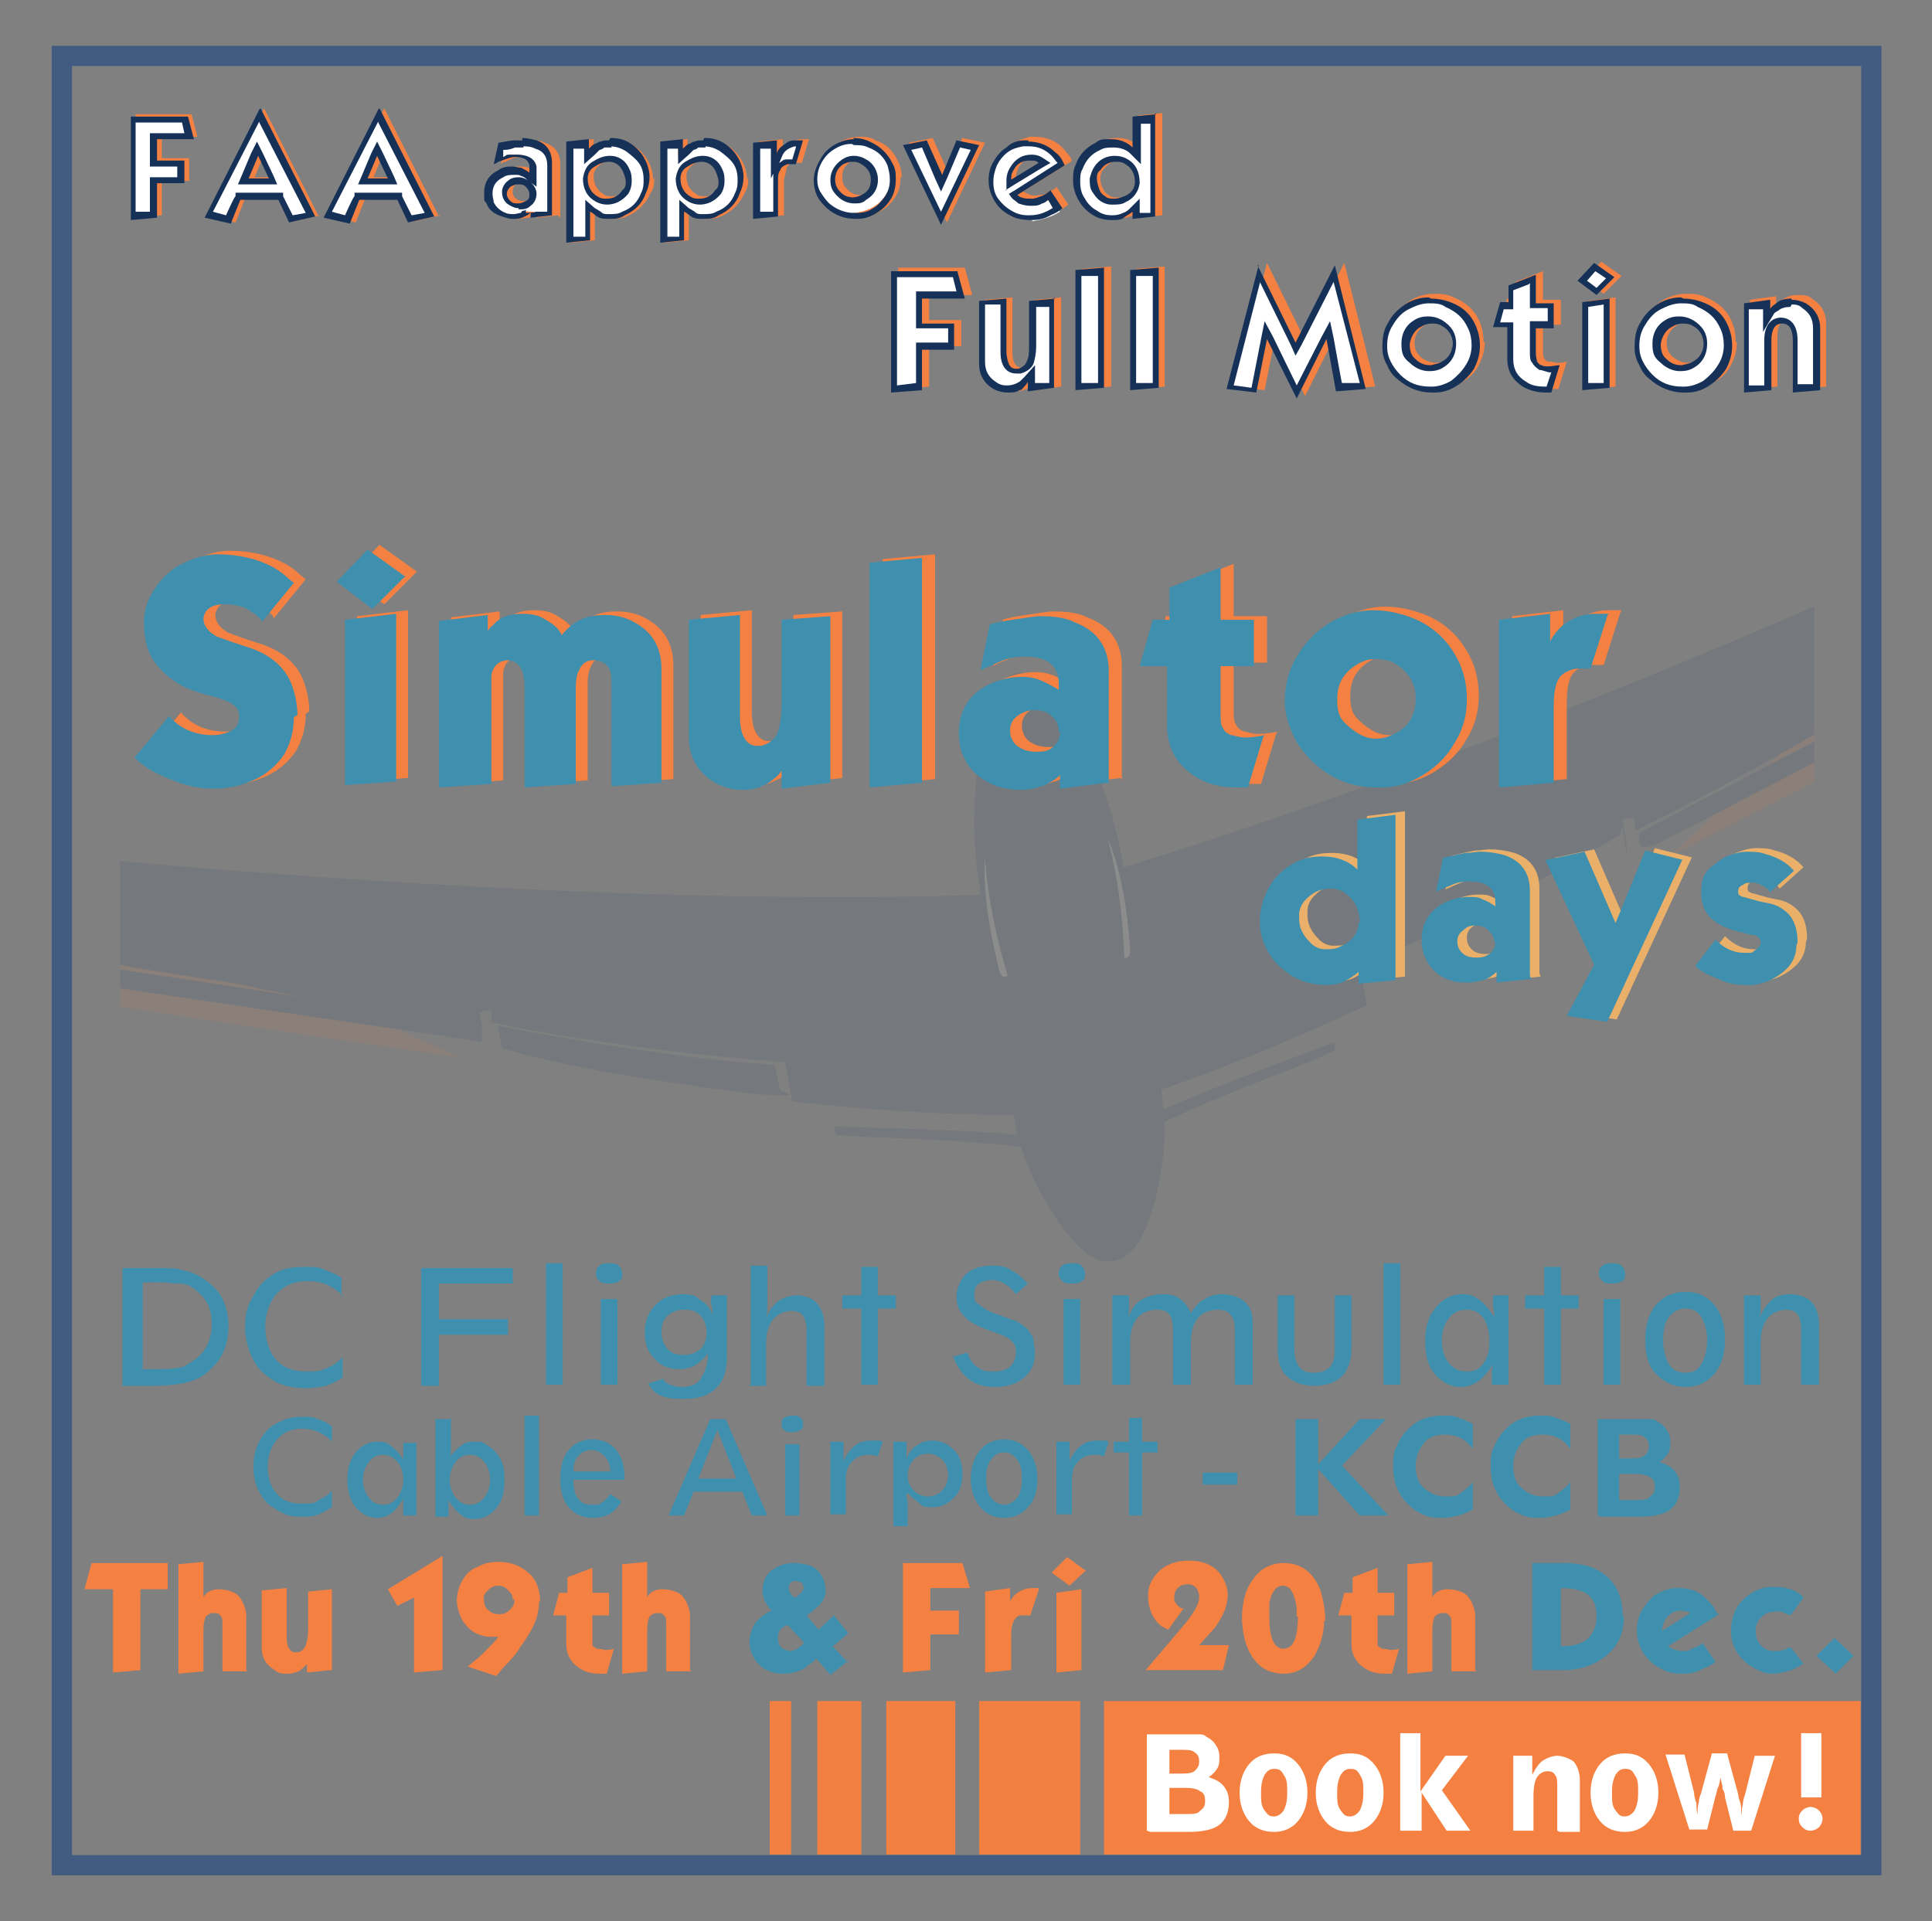 <?xml version="1.0" encoding="UTF-8"?>
<svg xmlns="http://www.w3.org/2000/svg" version="1.1" xmlns:xlink="http://www.w3.org/1999/xlink" viewBox="0 0 162.4 161.5">
  <rect x="0" y="0" width="162.4" height="161.5" fill="#808080" stroke="none"/>
  <defs>
    <style>
      .cls-1 {
        fill: #fff;
      }

      .cls-2, .cls-3 {
        fill: none;
      }

      .cls-4 {
        fill: #f18042;
      }

      .cls-5 {
        opacity: .1;
      }

      .cls-3 {
        stroke: #425b81;
        stroke-miterlimit: 10;
        stroke-width: 1.7px;
      }

      .cls-6 {
        fill: #3e90ae;
      }

      .cls-7 {
        fill: #eab069;
      }

      .cls-8 {
        fill: #f48142;
      }

      .cls-9 {
        fill: #163158;
      }

      .cls-10 {
        clip-path: url(#clippath);
      }
    </style>
    <clipPath id="clippath">
      <rect class="cls-2" x="10.1" y="40.6" width="142.4" height="71.7"/>
    </clipPath>
  </defs>
  <!-- Generator: Adobe Illustrator 28.7.3, SVG Export Plug-In . SVG Version: 1.2.0 Build 164)  -->
  <g>
    <g id="Layer_1">
      <rect class="cls-3" x="5.2" y="4.7" width="152.1" height="152.1"/>
      <g class="cls-5">
        <g class="cls-10">
          <g>
            <path class="cls-8" d="M187,38.4s3.9-1.4,5.1,2.5c0,0,.8,2.2-2.1,4.2-2.9,2-.8.7-9.9,6-9.1,5.3-39.8,20.9-39.8,20.9l17.2-15.9,29.5-17.7Z"/>
            <path class="cls-8" d="M-16.3,72.3s-4.1,0-4,4c0,0,0,2.3,3.3,3.3,3.3,1,1,.4,11.3,2.4s44.4,6.9,44.4,6.9l-21.4-9.5-33.6-7.2Z"/>
            <path class="cls-9" d="M88.1,57.9s4.7,5.4,6.3,14.7v.3s33-9.2,90.6-36.7c0,0,3.3-1.6,4.5,1.5,0,0,1,1.9-2.3,4,0,0-7.2,5.4-31.4,18.1,0,0-8.1,5-18.3,10l-.2-1.1-.9.2.4,2.7h0c0,0-.1,0-.1,0h0s-.4-2.5-.4-2.5h0c0,1.2,0,1-.5,1.3-1.2.7-9.4,5.7-21.5,10.8l.6,3.3s-9.3,4.4-17.3,7.1l.2,1.7s1-.7,14.4-5.7v.7c-2.1,1.1-9.1,3.5-14.3,6,0,0,.2,5.2-1.9,9.6,0,0-.8,1.8-2.4,2.1h0c-1.6.3-2.9-1.2-2.9-1.2-3.4-3.5-4.9-8.4-4.9-8.4-7.3-.8-13.1-.7-15.5-1l-.2-.7c14.3.4,15.4.7,15.4.7l-.3-1.7c-8.5.1-18.6-1.1-18.6-1.1l-.6-3.3c-13.1-1-22.6-2.9-24-3.2s-.5,0-.7-1.1h-.1s.5,2.6.5,2.6h0c0,0,0,0,0,0h0c0,0-.5-2.7-.5-2.7l-.9.2.2,1.1c-11.3-1.4-20.6-3.5-20.6-3.5-27-4.1-35.5-7-35.5-7-3.8-.9-3.4-3-3.4-3,.2-3.3,3.8-2.9,3.8-2.9,63.4,7.3,97.6,5.4,97.6,5.4v-.3c-1.6-9.3,1.1-16,1.1-16,1.9-4.8,4.9-.8,4.9-.8"/>
            <path class="cls-9" d="M85.3,56.4"/>
            <path class="cls-9" d="M41.8,86.2s.2.8.3,1.4,0,.5,1.1.8c1.6.5,6.2,1.5,10.6,2.2s9.3,1.4,11.5,1.5.3-.4.3-.4l-.5-2.2s-6.9-.2-21.9-3"/>
            <path class="cls-9" d="M40.5,87s0,.3,0,.5,0,0,0,0c-.2.2-.5,0-.5,0l-30.5-4.5-13.6-2.3s-.9-.2-.2-.8l.5-.5,44.3,6.7v.7Z"/>
            <path class="cls-9" d="M137.8,70.8s0,.4.4.4c.6,0,1.4-.4,1.4-.4l26.4-13.7,12.1-6.6s.8-.4,0-.9l-.6-.3-39.7,20.7v.7Z"/>
            <g>
              <path class="cls-1" d="M84.7,82s-1.6-5-1.9-9.9c0,0-.4,3.2,1.2,9.5,0,0,.2.8.7.4Z"/>
              <path class="cls-1" d="M94.5,80.4s-.1-5.3-1.4-9.9c0,0,1.5,2.9,1.9,9.4,0,0,0,.8-.5.6Z"/>
            </g>
          </g>
        </g>
      </g>
      <rect class="cls-8" x="92.8" y="143" width="63.6" height="12.9"/>
      <g>
        <path class="cls-8" d="M25.7,60c0,1.2-.3,2.2-.8,3.1-.6.9-1.4,1.6-2.4,2.1-1.1.5-2.2.8-3.5.8-1.1,0-2.2-.2-3.2-.6-1.7-.6-2.8-1.3-3.5-2l2.9-3.5c.9,1,2.1,1.6,3.7,1.6.7,0,1.2-.2,1.6-.4s.6-.6.6-1.2c0-.5-.2-.8-.7-1.1-.4-.2-1.1-.5-2.1-.7-.9-.3-1.6-.5-2.1-.8-1.2-.7-2.1-1.6-2.6-2.6-.3-.7-.5-1.6-.5-2.6,0-1.1.3-2,.9-2.9.6-.9,1.3-1.6,2.3-2.1s2-.8,3-.8c1.8,0,3.4.4,4.7,1.1.5.3.9.6,1.2.9l.5.4-2.7,3.3c0-.2-.2-.4-.6-.7-.3-.2-.6-.4-.8-.5-.5-.2-1.1-.3-1.7-.3-1.1,0-1.7.4-1.8,1.2,0,.6.4,1.1,1.1,1.5.3.1.8.3,1.4.5l.9.3c2.1.6,3.4,1.7,4,3.2.3.8.5,1.7.5,2.6Z"/>
        <path class="cls-8" d="M35.1,48l-2.8,2.8-3-2.3,2.6-2.7,3.2,2.3ZM34.3,65.4l-4.3.3v-13.9l4.3-.5v14.1Z"/>
        <path class="cls-8" d="M56.6,65.5l-4.2.3v-8.4c0-.7,0-1.2-.2-1.5-.2-.4-.7-.7-1.3-.7-.6,0-1,.3-1.2.8-.2.3-.3.8-.3,1.6,0,.2,0,.4,0,.7v7.3l-4.3.3v-8.4c0-1.5-.5-2.3-1.5-2.3-.8.1-1.2.6-1.3,1.3,0,.4,0,.9,0,1.6v7.5l-4.4.3v-14l4.1-.5v1.4c0-.2.4-.5.8-.9.5-.4,1.2-.6,2.1-.6.7,0,1.3.1,1.8.4.7.4,1.3.8,1.5,1.4.5-.6,1.1-1.1,1.6-1.3.6-.3,1.3-.4,2.1-.4.9,0,1.7.2,2.4.6,1.5.8,2.3,2.1,2.3,3.9v9.8Z"/>
        <path class="cls-8" d="M70.8,65.4l-4.1.5v-1.5c-.3.4-.5.6-.7.7-.2.2-.5.4-.8.5-.5.3-1.1.4-1.8.4-.8,0-1.6-.2-2.3-.6-1.5-.9-2.2-2.2-2.2-3.9v-9.8l4.3-.4v8.3c0,.1,0,.2,0,.3,0,1.6.6,2.4,1.4,2.4s.2,0,.4,0c.7-.2,1.2-.6,1.4-1.2.2-.6.3-1.4.3-2.3v-7.1l4.1-.3v14.2Z"/>
        <path class="cls-8" d="M78.6,65.5l-4.4.4v-18.9l4.4-.4v19Z"/>
        <path class="cls-8" d="M94.2,65.4l-4,.5v-1.2c0,.1-.2.3-.7.6-.4.2-.7.4-.9.4-.5.2-1.1.3-1.7.3-.7,0-1.3-.1-2-.3-1.3-.5-2.3-1.3-2.8-2.5-.3-.6-.4-1.3-.4-2,0-1.9.9-3.3,2.6-4.1.9-.4,1.8-.6,2.8-.6.5,0,1,.1,1.5.3.4.2.9.4,1.5.8,0-.6,0-1-.1-1.3-.3-1-1.2-1.5-2.7-1.5s-1.8.3-3,.8c-.5.2-.7.3-.8.4l.8-3.9c.2-.1,1.1-.3,2.6-.5.7-.1,1.2-.2,1.7-.2,1,0,2,.1,2.8.5,1.9.7,2.9,2.1,2.9,4.1v9.6ZM90,61.1c0-.5-.2-1-.6-1.3-.4-.4-.9-.5-1.5-.5-.5,0-1,.2-1.4.5-.4.3-.6.7-.6,1.2,0,.5.2,1,.6,1.3.4.3.9.5,1.6.5s1.1-.1,1.4-.4c.4-.3.6-.7.6-1.3Z"/>
        <path class="cls-8" d="M107.3,61.6l-1.3,4.3c-.2,0-.6,0-.9,0-1.4,0-2.6-.3-3.5-.9-1.6-1-2.4-2.4-2.4-4.4v-4.9h-2.3l1.1-3.9h1.4v-2.7l4.3-1.7v4.4h2.8v3.9h-2.8v3.9c0,.6,0,1.1.2,1.3.1.3.4.5.7.6.2,0,.6.2,1.2.2.5,0,1.1-.1,1.7-.2Z"/>
        <path class="cls-8" d="M124.3,58.5c0,1.3-.3,2.5-1,3.6-.6,1.1-1.5,2-2.6,2.7-1.1.7-2.3,1.1-3.5,1.1-.2,0-.4,0-.5,0-2,0-3.8-.7-5.3-2.1-.7-.7-1.3-1.4-1.7-2.3-.4-.9-.7-1.8-.7-2.8,0-1.4.3-2.6,1-3.8.7-1.2,1.6-2.1,2.7-2.8,1.2-.7,2.4-1.1,3.7-1.1,1.1,0,2.1.2,3.2.6,1.9.7,3.3,2.1,4.1,3.9.4.9.6,1.9.6,2.9h0ZM120.1,58.4c0-1.3-.6-2.2-1.7-2.9-.5-.3-1.1-.4-1.7-.4-.6,0-1.1.2-1.6.5-1.1.7-1.6,1.6-1.6,2.9s.3,1.7,1,2.3c.7.6,1.4,1,2.3,1,.6,0,1.1-.2,1.7-.5,1.1-.6,1.6-1.6,1.6-2.9Z"/>
        <path class="cls-8" d="M136.2,51.5l-1.4,4.4c-.2,0-.4,0-.7,0s-.6,0-.9.1c-.6.2-1,.5-1.2,1s-.3,1.2-.3,2c0,.2,0,.4,0,.7v5.8l-4.6.4v-14.1l4.3-.5v2.3c.4-.7.9-1.3,1.6-1.7.7-.4,1.4-.6,2.2-.6s.8,0,1.1,0Z"/>
      </g>
      <g>
        <path class="cls-6" d="M24.7,60.3c0,1.2-.3,2.2-.8,3.1-.6.9-1.4,1.6-2.4,2.1-1.1.5-2.2.8-3.5.8-1.1,0-2.2-.2-3.2-.6-1.7-.6-2.8-1.3-3.5-2l2.9-3.5c.9,1,2.1,1.6,3.7,1.6.7,0,1.2-.2,1.6-.4s.6-.6.6-1.2c0-.5-.2-.8-.7-1.1-.4-.2-1.1-.5-2.1-.7-.9-.3-1.6-.5-2.1-.8-1.2-.7-2.1-1.6-2.6-2.6-.3-.7-.5-1.6-.5-2.6,0-1.1.3-2,.9-2.9.6-.9,1.3-1.6,2.3-2.1s2-.8,3-.8c1.8,0,3.4.4,4.7,1.1.5.3.9.6,1.2.9l.5.4-2.7,3.3c0-.2-.2-.4-.6-.7-.3-.2-.6-.4-.8-.5-.5-.2-1.1-.3-1.7-.3-1.1,0-1.7.4-1.8,1.2,0,.6.4,1.1,1.1,1.5.3.1.8.3,1.4.5l.9.3c2.1.6,3.4,1.7,4,3.2.3.8.5,1.7.5,2.6Z"/>
        <path class="cls-6" d="M34.1,48.4l-2.8,2.8-3-2.3,2.6-2.7,3.2,2.3ZM33.3,65.7l-4.3.3v-13.9l4.3-.5v14.1Z"/>
        <path class="cls-6" d="M55.6,65.8l-4.2.3v-8.4c0-.7,0-1.2-.2-1.5-.2-.4-.7-.7-1.3-.7-.6,0-1,.3-1.2.8-.2.3-.3.8-.3,1.6,0,.2,0,.4,0,.7v7.3l-4.3.3v-8.4c0-1.5-.5-2.3-1.5-2.3-.8.1-1.2.6-1.3,1.3,0,.4,0,.9,0,1.6v7.5l-4.4.3v-14l4.1-.5v1.4c0-.2.4-.5.8-.9.5-.4,1.2-.6,2.1-.6.7,0,1.3.1,1.8.4.7.4,1.3.8,1.5,1.4.5-.6,1.1-1.1,1.6-1.3.6-.3,1.3-.4,2.1-.4.9,0,1.7.2,2.4.6,1.5.8,2.3,2.1,2.3,3.9v9.8Z"/>
        <path class="cls-6" d="M69.8,65.8l-4.1.5v-1.5c-.3.4-.5.6-.7.7-.2.2-.5.4-.8.5-.5.3-1.1.4-1.8.4-.8,0-1.6-.2-2.3-.6-1.5-.9-2.2-2.2-2.2-3.9v-9.8l4.3-.4v8.3c0,.1,0,.2,0,.3,0,1.6.6,2.4,1.4,2.4s.2,0,.4,0c.7-.2,1.2-.6,1.4-1.2.2-.6.3-1.4.3-2.3v-7.1l4.1-.3v14.2Z"/>
        <path class="cls-6" d="M77.5,65.8l-4.4.4v-18.9l4.4-.4v19Z"/>
        <path class="cls-6" d="M93.1,65.8l-4,.5v-1.2c0,.1-.2.3-.7.6-.4.2-.7.4-.9.4-.5.2-1.1.3-1.7.3-.7,0-1.3-.1-2-.3-1.3-.5-2.3-1.3-2.8-2.5-.3-.6-.4-1.3-.4-2,0-1.9.9-3.3,2.6-4.1.9-.4,1.8-.6,2.8-.6.5,0,1,.1,1.5.3.4.2.9.4,1.5.8,0-.6,0-1-.1-1.3-.3-1-1.2-1.5-2.7-1.5s-1.8.3-3,.8c-.5.2-.7.3-.8.4l.8-3.9c.2-.1,1.1-.3,2.6-.5.7-.1,1.2-.2,1.7-.2,1,0,2,.1,2.8.5,1.9.7,2.9,2.1,2.9,4.1v9.6ZM89,61.5c0-.5-.2-1-.6-1.3-.4-.4-.9-.5-1.5-.5-.5,0-1,.2-1.4.5-.4.3-.6.7-.6,1.2,0,.5.2,1,.6,1.3.4.3.9.5,1.6.5s1.1-.1,1.4-.4c.4-.3.6-.7.6-1.3Z"/>
        <path class="cls-6" d="M106.2,61.9l-1.3,4.3c-.2,0-.6,0-.9,0-1.4,0-2.6-.3-3.5-.9-1.6-1-2.4-2.4-2.4-4.4v-4.9h-2.3l1.1-3.9h1.4v-2.7l4.3-1.7v4.4h2.8v3.9h-2.8v3.9c0,.6,0,1.1.2,1.3.1.3.4.5.7.6.2,0,.6.2,1.2.2.5,0,1.1-.1,1.7-.2Z"/>
        <path class="cls-6" d="M123.3,58.8c0,1.3-.3,2.5-1,3.6-.6,1.1-1.5,2-2.6,2.7-1.1.7-2.3,1.1-3.5,1.1-.2,0-.4,0-.5,0-2,0-3.8-.7-5.3-2.1-.7-.7-1.3-1.4-1.7-2.3-.4-.9-.7-1.8-.7-2.8,0-1.4.3-2.6,1-3.8.7-1.2,1.6-2.1,2.7-2.8,1.2-.7,2.4-1.1,3.7-1.1,1.1,0,2.1.2,3.2.6,1.9.7,3.3,2.1,4.1,3.9.4.9.6,1.9.6,2.9h0ZM119,58.7c0-1.3-.6-2.2-1.7-2.9-.5-.3-1.1-.4-1.7-.4-.6,0-1.1.2-1.6.5-1.1.7-1.6,1.6-1.6,2.9s.3,1.7,1,2.3c.7.6,1.4,1,2.3,1,.6,0,1.1-.2,1.7-.5,1.1-.6,1.6-1.6,1.6-2.9Z"/>
        <path class="cls-6" d="M135.1,51.8l-1.4,4.4c-.2,0-.4,0-.7,0s-.6,0-.9.1c-.6.2-1,.5-1.2,1s-.3,1.2-.3,2c0,.2,0,.4,0,.7v5.8l-4.6.4v-14.1l4.3-.5v2.3c.4-.7.9-1.3,1.6-1.7.7-.4,1.4-.6,2.2-.6s.8,0,1.1,0Z"/>
      </g>
      <g>
        <path class="cls-8" d="M14,133.6h-2.2v6.8l-2.3.2v-7h-2.4l.6-2.2h6.4v2.2Z"/>
        <path class="cls-8" d="M20.8,140.5h-2.1c0,.1,0-3.9,0-3.9,0-.4,0-.7-.2-.8-.1-.2-.3-.2-.6-.2-.2,0-.4.1-.6.3-.1.2-.2.6-.2,1.1v3.5l-2.1.2v-9.2l2.1-.2v3c0-.1.2-.3.3-.4.3-.2.6-.3,1-.3s.9.1,1.3.3c.4.2.6.6.8,1,.1.3.2.6.2.9v4.6Z"/>
        <path class="cls-8" d="M27.8,140.4l-2,.2v-.7c-.2.2-.3.3-.3.3,0,0-.2.2-.4.3-.3.1-.5.2-.9.2-.4,0-.8,0-1.1-.3-.7-.4-1.1-1-1.1-1.9v-4.8l2.1-.2v4c0,0,0,.1,0,.2,0,.8.3,1.2.7,1.2s.1,0,.2,0c.3,0,.6-.3.7-.6.1-.3.2-.7.2-1.1v-3.4l2-.2v6.8Z"/>
        <path class="cls-8" d="M37.1,140.4l-2.3.2v-6.3l-1.4.7-.8-1.4,4.6-2.8v9.6Z"/>
        <path class="cls-8" d="M45.3,134.6s0,0,0,.2c0,.8-.3,1.7-.8,2.5-.2.3-.4.7-.8,1.2-.2.4-.7,1-1.5,1.8-.2.3-.4.5-.5.6l-2.4-.8c0,0,.3-.2.6-.5.3-.2.6-.5.9-.8.4-.4.8-.8,1.1-1.2-.2,0-.4,0-.7,0-.5,0-1-.2-1.4-.4-.4-.3-.7-.6-1-1.1-.2-.5-.4-1-.4-1.5,0-.7.2-1.3.5-1.8.3-.5.7-.9,1.3-1.1.5-.3,1.1-.4,1.7-.4,1,0,1.8.3,2.5.9.7.6,1,1.4,1,2.5ZM43.1,134.5c0-.2,0-.4-.2-.6-.3-.4-.6-.6-1-.6-.3,0-.6.1-.9.4s-.4.5-.3.9c0,.3.1.6.4.8.2.2.5.3.9.3.3,0,.6-.1.9-.4s.4-.6.3-.9Z"/>
        <path class="cls-8" d="M51.6,138.6l-.6,2.1c-.1,0-.3,0-.5,0-.7,0-1.2-.1-1.7-.4-.8-.5-1.2-1.2-1.2-2.1v-2.4h-1.1l.5-1.9h.7v-1.3l2.1-.8v2.1h1.4v1.9h-1.4v1.9c0,.3,0,.5,0,.6,0,.1.2.2.4.3,0,0,.3,0,.6.1.3,0,.5,0,.8-.1Z"/>
        <path class="cls-8" d="M58.1,140.5h-2.1c0,.1,0-3.9,0-3.9,0-.4,0-.7-.2-.8-.1-.2-.3-.2-.6-.2-.2,0-.4.1-.6.3-.1.2-.2.6-.2,1.1v3.5l-2.1.2v-9.2l2.1-.2v3c0-.1.2-.3.3-.4.3-.2.6-.3,1-.3s.9.1,1.3.3c.4.2.6.6.8,1,.1.3.2.6.2.9v4.6Z"/>
        <path class="cls-6" d="M71.3,139.6l-1.5,1.2-1.2-1.4s-.1.2-.4.4c-.3.2-.4.3-.5.4-.5.3-1.1.5-1.8.5-1.1,0-2-.4-2.5-1.3-.3-.5-.4-.9-.4-1.4s.2-1.2.6-1.7c.2-.2.4-.4.7-.6.3-.2.5-.3.6-.3-.2-.1-.3-.3-.5-.6-.2-.3-.2-.6-.3-.8,0,0,0-.2,0-.3,0-.9.4-1.6,1.3-2,.4-.2.8-.3,1.2-.3,1,0,1.7.2,2.1.6.4.4.7,1,.7,1.7,0,.5-.2.9-.6,1.3-.4.4-.7.6-1,.8l1,1.2,1.3-1.2,1.2,1.5-1.3,1.1,1.3,1.4ZM67.5,138l-1.3-1.4c-.5.2-.8.5-.8.9,0,0,0,.1,0,.3,0,.6.4.9,1,1,.3,0,.7-.2,1-.5.1-.1.2-.2.2-.2ZM67.5,133.4c0-.2,0-.3-.2-.4-.1,0-.3-.1-.4-.1-.4,0-.6.2-.6.6,0,.3.2.6.5.8,0,0,.2,0,.3-.2.1-.1.3-.2.3-.3.1-.1.2-.3.2-.5Z"/>
        <path class="cls-8" d="M81.5,133.5h-3.3v1.9h2.4v2h-2.4v3l-2.3.2v-9.2h5l.6,2Z"/>
        <path class="cls-8" d="M87.3,133.7l-.7,2.1c0,0-.2,0-.3,0s-.3,0-.5,0c-.3,0-.5.3-.6.5s-.2.6-.2,1c0,0,0,.2,0,.3v2.8l-2.2.2v-6.8l2.1-.3v1.1c.2-.3.4-.6.8-.8.3-.2.7-.3,1.1-.3s.4,0,.5,0Z"/>
        <path class="cls-8" d="M91.3,132l-1.4,1.3-1.5-1.1,1.3-1.3,1.5,1.1ZM90.9,140.4l-2.1.2v-6.7l2.1-.3v6.8Z"/>
        <path class="cls-8" d="M103.3,138.3l-.5,2.1h-6.5l3.4-4c.7-.9,1.1-1.6,1.1-2.1,0-.8-.5-1.2-1.1-1.1-.3,0-.5.1-.7.3s-.3.5-.3.8c0,.2,0,.3.1.4.1.2.3.4.5.5h.2c0,0-1.3,1.8-1.3,1.8l-.4-.2c-.2-.1-.3-.2-.4-.3-.6-.6-.9-1.4-.9-2.4,0-.6.2-1.1.5-1.5.6-.9,1.6-1.4,2.9-1.4s2.2.4,2.8,1.3c.3.5.5,1,.5,1.5,0,.5-.1,1.1-.4,1.7-.3.6-.6,1.1-1.1,1.6l-.9,1h2.7Z"/>
        <path class="cls-8" d="M111.3,136.2c0,1.1-.3,2.1-.8,3-.3.4-.6.8-1.1,1.1-.5.3-1,.4-1.5.4-.7,0-1.4-.2-1.9-.6-1-.8-1.5-2.1-1.6-3.9,0,0,0,0,0-.1,0-1.4.3-2.5.9-3.3.6-.9,1.5-1.4,2.6-1.4,1.5,0,2.5.8,3.1,2.3.2.7.4,1.6.4,2.6ZM109,135.9c0-.6,0-1.1-.2-1.6-.2-.7-.5-1-1-1s-.9.5-1.1,1.4c0,.4,0,.8,0,1.3,0,1.7.4,2.6,1.2,2.6.8,0,1.2-.9,1.2-2.7Z"/>
        <path class="cls-8" d="M117.6,138.6l-.6,2.1c-.1,0-.3,0-.5,0-.7,0-1.2-.1-1.7-.4-.8-.5-1.2-1.2-1.2-2.1v-2.4h-1.1l.5-1.9h.7v-1.3l2.1-.8v2.1h1.4v1.9h-1.4v1.9c0,.3,0,.5,0,.6,0,.1.2.2.4.3,0,0,.3,0,.6.1.3,0,.5,0,.8-.1Z"/>
        <path class="cls-8" d="M124.1,140.5h-2.1c0,.1,0-3.9,0-3.9,0-.4,0-.7-.2-.8-.1-.2-.3-.2-.6-.2-.2,0-.4.1-.6.3-.1.2-.2.6-.2,1.1v3.5l-2.1.2v-9.2l2.1-.2v3c0-.1.2-.3.3-.4.3-.2.6-.3,1-.3s.9.1,1.3.3c.4.2.6.6.8,1,.1.3.2.6.2.9v4.6Z"/>
        <path class="cls-6" d="M136.5,135.9c0,1.4-.5,2.5-1.5,3.3-1,.8-2.2,1.2-3.6,1.2h-2.6v-9h2.7c2.1,0,3.5.7,4.3,2,.4.7.6,1.5.6,2.4ZM134.2,135.9h0c0-.7-.1-1.1-.4-1.5-.4-.6-1.3-.9-2.6-.9v4.9c1.4,0,2.3-.4,2.7-1.2.2-.4.3-.8.3-1.2Z"/>
        <path class="cls-6" d="M144.5,135.7l-4.3,2.7c0,0,.2.1.4.2.2.1.5.2.9.2.2,0,.5,0,.7-.2,0,0,.3-.1.5-.2.3-.2.4-.2.4-.3l1.1,1.6c-.2.2-.6.4-1.1.6-.5.3-1.1.4-1.7.4-.7,0-1.3-.1-1.9-.5-.6-.3-1-.7-1.4-1.3-.3-.5-.5-1.1-.5-1.8,0-.6.1-1.2.4-1.7.3-.5.7-1,1.1-1.3.5-.3,1-.5,1.6-.6.2,0,.3,0,.4,0,1,0,1.8.3,2.4,1,.3.3.5.5.6.7l.2.4ZM142.1,135.6c-.2-.1-.5-.2-.8-.2-.6,0-1.1.3-1.4.9-.1.3-.2.5-.2.8l2.4-1.5Z"/>
        <path class="cls-6" d="M151.7,139.8c-.2.1-.5.3-.9.5-.4.2-1,.3-1.5.4-.5,0-1,0-1.5-.3-.9-.4-1.6-1-2-1.9-.2-.4-.3-.9-.3-1.4,0-1,.3-1.9,1-2.6.7-.7,1.5-1.1,2.6-1.1s2,.3,2.5.9l-1.1,1.5c.1,0,0,0-.2-.1-.2,0-.3-.1-.5-.2-.2,0-.4-.1-.7,0-.5,0-.8.2-1.1.5-.3.3-.5.8-.4,1.3,0,.5.2.8.5,1.1.3.3.7.4,1.1.4.2,0,.5,0,.7-.1.2,0,.3-.1.4-.2h.2c0-.1,1.1,1.4,1.1,1.4Z"/>
        <path class="cls-6" d="M155.8,139.2l-1.5,1.5-1.6-1.5,1.5-1.5,1.6,1.5Z"/>
      </g>
      <g>
        <path class="cls-7" d="M118.1,82.1l-3.1.3v-1c-.2.2-.5.4-1,.7-.5.3-1.1.4-1.8.4-.9,0-1.8-.2-2.7-.7-.8-.5-1.5-1.1-2-1.9-.5-.8-.8-1.7-.8-2.7,0-.7.1-1.4.4-2.1.5-1.4,1.5-2.4,2.8-3,.6-.3,1.3-.4,2.1-.4,1.2,0,2.2.4,2.9,1.1v-4.2l3.2-.4v14.1ZM115,77.3c0-1.1-.4-1.9-1.2-2.5-.4-.3-.8-.4-1.3-.4-.9,0-1.6.4-2.2,1.1-.3.4-.4.8-.4,1.1,0,.5,0,1,.3,1.5.2.4.5.7.8,1,.4.3.7.4,1.1.4.5,0,.9,0,1.4-.3.9-.4,1.4-1.1,1.4-2Z"/>
        <path class="cls-7" d="M129.5,82.1l-2.9.3v-.9c0,0-.2.2-.5.4-.3.2-.5.3-.7.3-.4.1-.8.2-1.2.2-.5,0-1,0-1.5-.2-1-.3-1.7-1-2.1-1.9-.2-.4-.3-.9-.3-1.5,0-1.4.6-2.4,1.9-3.1.6-.3,1.3-.5,2.1-.5.4,0,.8,0,1.1.2.3.1.7.3,1.1.6,0-.4,0-.7-.1-1-.2-.7-.9-1.1-2-1.1s-1.3.2-2.3.6c-.4.2-.5.2-.6.3l.6-2.9c.2,0,.8-.2,1.9-.4.5,0,.9-.1,1.2-.1.7,0,1.4.1,2.1.3,1.4.5,2.1,1.5,2.1,3v7.1ZM126.4,78.9c0-.4-.2-.7-.5-1-.3-.3-.7-.4-1.1-.4-.4,0-.7.1-1,.4-.3.2-.5.5-.5.9,0,.4.1.7.4,1,.3.3.7.4,1.2.4s.8-.1,1.1-.3c.3-.2.5-.6.5-1Z"/>
        <path class="cls-7" d="M142.2,72.1l-6.3,13.6-3.4-.5,2.3-4.3-4.1-8.8,3.3-.7,2.6,6,2.5-6.1,3.2.8Z"/>
        <path class="cls-7" d="M151.8,79.2c0,.6-.2,1.2-.6,1.7-.4.5-1,.9-1.6,1.2-.7.3-1.5.5-2.2.4-.6,0-1.3-.1-1.9-.4-1.1-.4-1.8-.8-2.2-1.2l1.7-2.2c.7.7,1.5,1.1,2.4,1.1s.6,0,.9-.2c.3-.2.5-.4.5-.7,0-.3-.2-.5-.6-.6-.3,0-.6-.1-.9-.2-.6-.1-1.1-.3-1.6-.5-1.3-.6-1.9-1.5-1.9-2.9s.4-1.8,1.2-2.4c.4-.3.8-.6,1.2-.7.5-.2,1-.3,1.4-.3.5,0,1.1,0,1.6.2.8.2,1.6.6,2.1,1.1.2.2.3.3.3.3l-2,1.8c-.1-.1-.2-.3-.4-.4-.3-.2-.7-.4-1.1-.4-.3,0-.6,0-.8.2-.3.1-.4.3-.4.6,0,.2.1.3.4.4.2,0,.9.3,2,.5.7.1,1.3.4,1.8.9s.8,1.3.8,2.4Z"/>
      </g>
      <g>
        <path class="cls-6" d="M117.3,82.4l-3.1.3v-1c-.2.2-.5.4-1,.7-.5.3-1.1.4-1.8.4-.9,0-1.8-.2-2.7-.7-.8-.5-1.5-1.1-2-1.9-.5-.8-.8-1.7-.8-2.7,0-.7.1-1.4.4-2.1.5-1.4,1.5-2.4,2.8-3,.6-.3,1.3-.4,2.1-.4,1.2,0,2.2.4,2.9,1.1v-4.2l3.2-.4v14.1ZM114.3,77.6c0-1.1-.4-1.9-1.2-2.5-.4-.3-.8-.4-1.3-.4-.9,0-1.6.4-2.2,1.1-.3.4-.4.8-.4,1.1,0,.5,0,1,.3,1.5.2.4.5.7.8,1,.4.3.7.4,1.1.4.5,0,.9,0,1.4-.3.9-.4,1.4-1.1,1.4-2Z"/>
        <path class="cls-6" d="M128.7,82.3l-2.9.3v-.9c0,0-.2.2-.5.4-.3.2-.5.3-.7.3-.4.1-.8.2-1.2.2-.5,0-1,0-1.5-.2-1-.3-1.7-1-2.1-1.9-.2-.4-.3-.9-.3-1.5,0-1.4.6-2.4,1.9-3.1.6-.3,1.3-.5,2.1-.5.4,0,.8,0,1.1.2.3.1.7.3,1.1.6,0-.4,0-.7-.1-1-.2-.7-.9-1.1-2-1.1s-1.3.2-2.3.6c-.4.2-.5.2-.6.3l.6-2.9c.2,0,.8-.2,1.9-.4.5,0,.9-.1,1.2-.1.7,0,1.4.1,2.1.3,1.4.5,2.1,1.5,2.1,3v7.1ZM125.6,79.2c0-.4-.2-.7-.5-1-.3-.3-.7-.4-1.1-.4-.4,0-.7.1-1,.4-.3.2-.5.5-.5.9,0,.4.1.7.4,1,.3.3.7.4,1.2.4s.8-.1,1.1-.3c.3-.2.5-.6.5-1Z"/>
        <path class="cls-6" d="M141.4,72.3l-6.3,13.6-3.4-.5,2.3-4.3-4.1-8.8,3.3-.7,2.6,6,2.5-6.1,3.2.8Z"/>
        <path class="cls-6" d="M151,79.5c0,.6-.2,1.2-.6,1.7-.4.5-1,.9-1.6,1.2-.7.3-1.5.5-2.2.4-.6,0-1.3-.1-1.9-.4-1.1-.4-1.8-.8-2.2-1.2l1.7-2.2c.7.7,1.5,1.1,2.4,1.1s.6,0,.9-.2c.3-.2.5-.4.5-.7,0-.3-.2-.5-.6-.6-.3,0-.6-.1-.9-.2-.6-.1-1.1-.3-1.6-.5-1.3-.6-1.9-1.5-1.9-2.9s.4-1.8,1.2-2.4c.4-.3.8-.6,1.2-.7.5-.2,1-.3,1.4-.3.5,0,1.1,0,1.6.2.8.2,1.6.6,2.1,1.1.2.2.3.3.3.3l-2,1.8c-.1-.1-.2-.3-.4-.4-.3-.2-.7-.4-1.1-.4-.3,0-.6,0-.8.2-.3.1-.4.3-.4.6,0,.2.1.3.4.4.2,0,.9.3,2,.5.7.1,1.3.4,1.8.9s.8,1.3.8,2.4Z"/>
      </g>
      <g>
        <path class="cls-8" d="M16.7,11.5h-3.1v1.8h2.3v1.9h-2.3v2.9l-2.2.2v-8.7h4.7l.5,1.9Z"/>
        <path class="cls-8" d="M26.9,18.1l-2.2.5-.9-1.9h-3.2l-.8,2-2.2-.5,4.6-9.1,4.6,9.1ZM23.1,14.9l-.9-1.9-.8,1.9h1.7Z"/>
        <path class="cls-8" d="M37,18.1l-2.2.5-.9-1.9h-3.2l-.8,2-2.2-.5,4.6-9.1,4.6,9.1ZM33.1,14.9l-.9-1.9-.8,1.9h1.7Z"/>
        <path class="cls-8" d="M46.9,18.1l-1.8.2v-.5s-.1.1-.3.3c-.2.1-.3.2-.4.2-.2,0-.5.1-.8.1-.3,0-.6,0-.9-.2-.6-.2-1-.6-1.3-1.1-.1-.3-.2-.6-.2-.9,0-.9.4-1.5,1.2-1.9.4-.2.8-.3,1.3-.3.2,0,.5,0,.7.1.2,0,.4.2.7.4,0-.3,0-.5,0-.6-.1-.5-.5-.7-1.2-.7s-.8.1-1.4.4c-.2,0-.3.1-.4.2l.4-1.8c.1,0,.5-.1,1.2-.2.3,0,.6,0,.8,0,.5,0,.9,0,1.3.2.9.3,1.3.9,1.3,1.9v4.4ZM45,16.1c0-.2,0-.4-.3-.6-.2-.2-.4-.2-.7-.2-.2,0-.5,0-.6.2-.2.1-.3.3-.3.6,0,.2,0,.4.3.6.2.2.4.2.7.2s.5,0,.6-.2c.2-.1.3-.3.3-.6Z"/>
        <path class="cls-8" d="M55,14.9c0,.4,0,.9-.3,1.3-.4.9-1,1.5-1.8,1.9-.4.2-.8.3-1.3.3h0c-.4,0-.7,0-1-.2-.3-.1-.5-.3-.6-.4v2.4l-2,.2v-8.5l1.9-.2v.8c.2-.2.4-.3.5-.4s.3-.2.5-.2c.2,0,.5-.1.7-.1.6,0,1.1.1,1.6.4.5.3.9.7,1.2,1.2.3.5.5,1.1.5,1.7ZM53.1,15.1c0-.3,0-.6-.2-.8-.2-.5-.7-.8-1.2-.9-.5,0-.8.1-1.2.4-.4.3-.6.6-.6,1,0,.7.3,1.2.8,1.5.2.2.5.2.8.2.6,0,1-.2,1.4-.7.2-.2.2-.5.3-.7Z"/>
        <path class="cls-8" d="M62.9,14.9c0,.4,0,.9-.3,1.3-.4.9-1,1.5-1.8,1.9-.4.2-.8.3-1.3.3h0c-.4,0-.7,0-1-.2-.3-.1-.5-.3-.6-.4v2.4l-2,.2v-8.5l1.9-.2v.8c.2-.2.4-.3.5-.4s.3-.2.5-.2c.2,0,.5-.1.7-.1.6,0,1.1.1,1.6.4.5.3.9.7,1.2,1.2.3.5.5,1.1.5,1.7ZM60.9,15.1c0-.3,0-.6-.2-.8-.2-.5-.7-.8-1.2-.9-.5,0-.8.1-1.2.4-.4.3-.6.6-.6,1,0,.7.3,1.2.8,1.5.2.2.5.2.8.2.6,0,1-.2,1.4-.7.2-.2.2-.5.3-.7Z"/>
        <path class="cls-8" d="M68,11.7l-.6,2c0,0-.2,0-.3,0s-.3,0-.4,0c-.3,0-.5.2-.6.5,0,.2-.1.5-.2.9,0,0,0,.2,0,.3v2.7l-2.1.2v-6.4l2-.2v1.1c.2-.3.4-.6.7-.8.3-.2.6-.3,1-.3s.3,0,.5,0Z"/>
        <path class="cls-8" d="M75.7,14.9c0,.6-.1,1.1-.4,1.6-.3.5-.7.9-1.2,1.2-.5.3-1,.5-1.6.5-.1,0-.2,0-.2,0-.9,0-1.7-.3-2.4-.9-.3-.3-.6-.6-.8-1-.2-.4-.3-.8-.3-1.3,0-.6.1-1.2.5-1.7.3-.5.7-1,1.2-1.3.5-.3,1.1-.5,1.7-.5.5,0,1,0,1.4.3.9.3,1.5.9,1.9,1.8.2.4.3.9.3,1.3h0ZM73.8,14.9c0-.6-.3-1-.8-1.3-.2-.1-.5-.2-.8-.2-.3,0-.5,0-.7.2-.5.3-.7.7-.7,1.3s.2.8.5,1.1c.3.3.7.4,1.1.4.3,0,.5,0,.8-.2.5-.3.8-.7.8-1.3Z"/>
        <path class="cls-8" d="M82.8,12l-3.2,6.7-3.2-6.7,2-.4,1.3,2.9,1.2-2.9,1.9.4Z"/>
        <path class="cls-8" d="M90,13.6l-4,2.5c0,0,.2.1.4.2.2.1.5.2.9.1.2,0,.4,0,.7-.2s.2-.1.4-.2c.2-.1.4-.2.4-.3l1,1.5c-.2.2-.6.4-1,.6-.5.2-1,.4-1.6.4-.6,0-1.2-.1-1.8-.4-.5-.3-1-.7-1.3-1.2s-.5-1.1-.5-1.7c0-.6.1-1.1.4-1.6.3-.5.6-.9,1.1-1.2.5-.3,1-.5,1.5-.6.1,0,.3,0,.4,0,.9,0,1.7.3,2.3.9.2.2.4.5.6.7l.2.4ZM87.7,13.5c-.2-.1-.5-.2-.8-.2-.6,0-1,.3-1.3.8-.1.3-.2.5-.2.8l2.3-1.4Z"/>
        <path class="cls-8" d="M97.7,18.1l-1.9.2v-.6c-.1.1-.3.3-.6.4-.3.2-.7.2-1.1.3-.6,0-1.1-.1-1.7-.4-.5-.3-.9-.7-1.2-1.2-.3-.5-.5-1.1-.5-1.7,0-.4,0-.9.2-1.3.3-.9.9-1.5,1.7-1.9.4-.2.8-.3,1.3-.3.7,0,1.3.2,1.8.7v-2.6l2-.2v8.7ZM95.8,15.2c0-.7-.2-1.2-.8-1.5-.2-.2-.5-.2-.8-.2-.6,0-1,.2-1.4.7-.2.2-.3.5-.3.7,0,.3,0,.6.2.9.1.3.3.5.5.6.2.2.5.2.7.2.3,0,.6,0,.8-.2.5-.2.8-.7.9-1.2Z"/>
      </g>
      <g>
        <path class="cls-8" d="M81.7,24.8h-3.6v2.1h2.7v2.2h-2.7v3.4l-2.6.2v-10.2h5.6l.6,2.2Z"/>
        <path class="cls-8" d="M89.2,32.5l-2.2.3v-.8c-.2.2-.3.3-.3.4-.1,0-.3.2-.4.3-.3.1-.6.2-1,.2-.4,0-.9,0-1.3-.3-.8-.5-1.2-1.2-1.2-2.1v-5.3l2.3-.2v4.4c0,0,0,.1,0,.2,0,.9.3,1.3.8,1.3s.1,0,.2,0c.4-.1.6-.3.7-.6.1-.3.2-.7.2-1.3v-3.8l2.2-.2v7.6Z"/>
        <path class="cls-8" d="M93.4,32.5l-2.4.2v-10.1l2.4-.2v10.1Z"/>
        <path class="cls-8" d="M97.9,32.5l-2.4.2v-10.1l2.4-.2v10.1Z"/>
        <path class="cls-8" d="M115.5,32.5l-2.5.2-.8-4.4-2.5,5-2.5-5-.9,4.5-2.5-.3,2.7-10.4,3.2,6.5,3.3-6.5,2.6,10.4Z"/>
        <path class="cls-8" d="M124.8,28.8c0,.7-.2,1.3-.5,1.9-.3.6-.8,1.1-1.4,1.4s-1.2.6-1.9.6c-.1,0-.2,0-.3,0-1.1,0-2-.4-2.8-1.1-.4-.3-.7-.8-.9-1.2-.2-.5-.4-1-.4-1.5,0-.7.2-1.4.5-2.1.4-.6.8-1.1,1.4-1.5.6-.4,1.3-.6,2-.6.6,0,1.1,0,1.7.3,1,.4,1.8,1.1,2.2,2.1.2.5.3,1,.3,1.6h0ZM122.5,28.7c0-.7-.3-1.2-.9-1.5-.3-.2-.6-.2-.9-.2-.3,0-.6,0-.9.3-.6.4-.9.9-.9,1.5s.2.9.5,1.2c.4.3.8.5,1.3.5.3,0,.6,0,.9-.3.6-.3.9-.9.9-1.5Z"/>
        <path class="cls-8" d="M131.7,30.4l-.7,2.3c-.1,0-.3,0-.5,0-.7,0-1.4-.2-1.9-.5-.9-.5-1.3-1.3-1.3-2.4v-2.6h-1.2l.6-2.1h.7v-1.4l2.3-.9v2.4h1.5v2.1h-1.5v2.1c0,.3,0,.6.1.7,0,.1.2.3.4.3.1,0,.3,0,.6.1.3,0,.6,0,.9-.1Z"/>
        <path class="cls-8" d="M136.3,23.2l-1.5,1.5-1.6-1.2,1.4-1.5,1.7,1.2ZM135.8,32.5l-2.3.2v-7.4l2.3-.3v7.5Z"/>
        <path class="cls-8" d="M146,28.8c0,.7-.2,1.3-.5,1.9-.3.6-.8,1.1-1.4,1.4s-1.2.6-1.9.6c-.1,0-.2,0-.3,0-1.1,0-2-.4-2.8-1.1-.4-.3-.7-.8-.9-1.2-.2-.5-.4-1-.4-1.5,0-.7.2-1.4.5-2.1.4-.6.8-1.1,1.4-1.5.6-.4,1.3-.6,2-.6.6,0,1.1,0,1.7.3,1,.4,1.8,1.1,2.2,2.1.2.5.3,1,.3,1.6h0ZM143.7,28.7c0-.7-.3-1.2-.9-1.5-.3-.2-.6-.2-.9-.2-.3,0-.6,0-.9.3-.6.4-.9.9-.9,1.5s.2.9.5,1.2c.4.3.8.5,1.3.5.3,0,.6,0,.9-.3.6-.3.9-.9.9-1.5Z"/>
        <path class="cls-8" d="M153.5,32.5l-2.3.2v-4.4c0-.9-.3-1.4-.9-1.4s-.9.5-.9,1.4v4.2l-2.3.2v-7.5l2.2-.3v.8c0-.1.2-.3.5-.5.3-.2.7-.4,1.3-.4.4,0,.9,0,1.2.3.8.5,1.2,1.2,1.2,2.1v5.2Z"/>
      </g>
      <g>
        <g>
          <g>
            <polygon class="cls-1" points="11.2 10.1 15.5 10.1 15.9 11.4 12.9 11.4 12.9 13.8 15.2 13.8 15.2 15.2 12.9 15.2 12.9 18 11.2 18.2 11.2 10.1"/>
            <path class="cls-9" d="M15.3,10.3l.2.9h-2.9v2.8h2.3v.9h-2.3v2.9h-1.2c0,.1,0-7.5,0-7.5h3.9M15.7,9.8h-4.7v8.7l2.2-.2v-2.9h2.3v-1.9h-2.3v-1.8h3.1l-.5-1.9h0Z"/>
          </g>
          <g>
            <path class="cls-1" d="M17.5,18.1l4.3-8.3,4.3,8.3-1.7.4-.9-1.9h-3.5l-.8,1.9-1.7-.4ZM20.5,15.3h2.5l-1.3-2.8-1.2,2.8Z"/>
            <path class="cls-9" d="M21.8,10.3l3.9,7.6-1.1.2-.8-1.6v-.3h-4v.3c-.1,0-.8,1.6-.8,1.6l-1.1-.3,3.9-7.6M20.1,15.5h3.2l-.3-.7-.9-1.9-.5-1-.5,1-.8,1.9-.3.7M21.8,9.2l-4.6,9.1,2.2.5.8-2h3.2l.9,1.9,2.2-.5-4.6-9.1h0ZM20.9,15l.8-1.9.9,1.9h-1.7Z"/>
          </g>
          <g>
            <path class="cls-1" d="M27.6,18.1l4.3-8.3,4.3,8.3-1.7.4-.9-1.9h-3.5l-.8,1.9-1.7-.4ZM30.6,15.3h2.5l-1.3-2.8-1.2,2.8Z"/>
            <path class="cls-9" d="M31.8,10.3l3.9,7.6-1.1.2-.8-1.6v-.3h-4v.3c-.1,0-.8,1.6-.8,1.6l-1.1-.3,3.9-7.6M30.2,15.5h3.2l-.3-.7-.9-1.9-.5-1-.5,1-.8,1.9-.3.7M31.8,9.2l-4.6,9.1,2.2.5.8-2h3.2l.9,1.9,2.2-.5-4.6-9.1h0ZM30.9,15l.8-1.9.9,1.9h-1.7Z"/>
          </g>
          <g>
            <path class="cls-1" d="M43.1,18.3c-.3,0-.5,0-.8-.1-.5-.2-.9-.5-1.1-1-.1-.2-.2-.5-.2-.8,0-.8.3-1.3,1.1-1.7.3-.2.7-.3,1.1-.3.3,0,.5,0,.7.1.2,0,.4.2.6.3l.4.3v-.5c0-.3,0-.5,0-.7-.1-.4-.5-.9-1.5-.9s-.8.1-1.4.4l.2-1.2c.1,0,.4,0,1-.2.3,0,.5,0,.7,0h0c.5,0,.8,0,1.2.2.8.3,1.1.8,1.1,1.6v4.1l-1.3.2v-.3h-.5,0c0-.1,0,0-.3,0-.2,0-.3.2-.4.2-.2,0-.4.1-.7.1h0ZM43.5,15.2c-.3,0-.6.1-.8.3-.2.2-.4.5-.4.7,0,.3.1.6.4.8.2.2.5.3.9.3s.6,0,.8-.2c.2-.2.4-.5.4-.8s-.1-.6-.4-.8c-.2-.2-.5-.3-.8-.3h0Z"/>
            <path class="cls-9" d="M43.9,11.8v.5c.4,0,.7,0,1.1.2.7.2,1,.7,1,1.4v3.9h-1c0,.1-.8.1-.8.1,0-.2,0-.3.1-.3,0,0,0,0-.2.1-.2,0-.3.1-.3.2-.2,0-.4.1-.6.1-.2,0-.5,0-.7-.1-.5-.2-.8-.5-1-.9,0-.2-.1-.4-.1-.7,0-.7.3-1.1.9-1.4.3-.2.6-.2,1-.2,0,0,0,0,0,0,.2,0,.4,0,.5.1.1,0,.3.1.5.3l.8.6v-1c0-.3,0-.6,0-.7-.1-.5-.5-1-1.7-1s-.6,0-1.1.2v-.6c.3,0,.5,0,1-.2.3,0,.5,0,.7,0v-.5M43.6,17.6c.4,0,.7,0,1-.3.3-.2.5-.6.5-1s-.2-.7-.5-1c-.3-.2-.6-.4-1-.4s0,0,0,0c-.4,0-.7.1-.9.3-.3.2-.5.6-.5.9,0,.4.1.7.4,1,.3.2.6.4,1,.4M43.9,11.8s0,0,0,0c-.2,0-.4,0-.8,0-.7.1-1.1.2-1.2.2l-.4,1.8s.1,0,.4-.2c.6-.2,1-.4,1.4-.4.7,0,1.1.2,1.2.7,0,.1,0,.4,0,.6-.3-.2-.5-.3-.7-.4-.2,0-.5-.1-.7-.1,0,0,0,0,0,0-.4,0-.8,0-1.2.3-.8.4-1.2,1-1.2,1.9s0,.6.2.9c.2.6.7.9,1.3,1.1.3.1.6.2.9.2s0,0,0,0c.3,0,.5,0,.8-.1,0,0,.2-.1.4-.2.2-.1.3-.2.3-.3v.5l1.8-.2v-4.4c0-.9-.4-1.6-1.3-1.9-.4-.1-.8-.2-1.2-.2h0ZM43.6,17.1c-.3,0-.5,0-.7-.2-.2-.2-.3-.4-.3-.6,0-.2.1-.4.3-.6.2-.1.4-.2.6-.2,0,0,0,0,0,0,.3,0,.5,0,.7.2.2.2.3.4.3.6s0,.5-.3.6c-.2.1-.4.2-.6.2h0Z"/>
          </g>
          <g>
            <path class="cls-1" d="M47.8,12.2h1.4c0-.1,0,.9,0,.9l.4-.4c.2-.2.3-.3.5-.4.1,0,.3-.2.5-.2.2,0,.4,0,.7,0,.5,0,1,.1,1.5.4.5.3.9.6,1.1,1.1.3.5.4,1,.4,1.5,0,.4,0,.8-.2,1.2-.3.8-.9,1.4-1.7,1.7-.4.2-.8.2-1.2.2s-.6,0-.9-.2c-.3-.2-.5-.3-.5-.3l-.4-.4v2.7h-1.5c0,.1,0-7.9,0-7.9ZM51.2,13.3c-.5,0-.9.1-1.3.4-.4.3-.6.7-.7,1.2,0,.8.3,1.4.9,1.7.3.2.6.3.9.3h0c.7,0,1.2-.3,1.6-.8.2-.3.3-.6.3-.9,0-.3,0-.7-.2-1-.3-.6-.8-.9-1.4-1h0Z"/>
            <path class="cls-9" d="M51.2,11.8v.5c.5,0,.9.1,1.4.4.4.3.8.6,1.1,1,.3.4.4.9.4,1.4,0,.4,0,.7-.2,1.1-.3.8-.8,1.3-1.6,1.6-.3.2-.7.2-1.1.2s-.5,0-.7-.2c-.3-.2-.5-.3-.5-.3l-.8-.7v3.1h-1c0,0,0-7.4,0-7.4h.9c0,0,0,.1,0,.1v1.2l.9-.8c.2-.2.3-.3.4-.4.1,0,.3-.1.4-.2.2,0,.4,0,.6,0v-.5M51,17.2h0c.7,0,1.3-.3,1.8-.9.2-.3.3-.7.3-1,0-.4,0-.7-.2-1.1-.3-.7-.9-1.1-1.6-1.1h0s0,0,0,0c-.6,0-1,.2-1.5.5-.5.3-.7.8-.8,1.4,0,.8.3,1.5,1,1.9.3.2.7.3,1,.3h0M51.2,11.8s0,0,0,0c-.3,0-.5,0-.7.1-.2,0-.4.2-.5.2-.1,0-.3.2-.5.4v-.8l-1.9.2v8.5l2-.2v-2.4c.1,0,.3.2.6.4.3.2.6.2,1,.2h0c.5,0,.9,0,1.3-.3.9-.4,1.5-1,1.8-1.9.2-.4.3-.9.3-1.3,0-.6-.2-1.2-.5-1.7-.3-.5-.7-.9-1.2-1.2-.5-.3-1-.4-1.6-.4h0ZM51,16.7s0,0,0,0c-.3,0-.5,0-.8-.2-.5-.3-.8-.8-.8-1.5,0-.4.2-.8.6-1,.3-.2.7-.4,1.2-.4.6,0,1,.4,1.2.9.1.3.2.5.2.8,0,.2,0,.5-.3.7-.3.5-.8.7-1.3.7h0Z"/>
          </g>
          <g>
            <path class="cls-1" d="M55.6,12.2h1.4c0-.1,0,.9,0,.9l.4-.4c.2-.2.3-.3.5-.4.1,0,.3-.2.5-.2.2,0,.4,0,.7,0,.5,0,1,.1,1.5.4.5.3.9.6,1.1,1.1.3.5.4,1,.4,1.5,0,.4,0,.8-.2,1.2-.3.8-.9,1.4-1.7,1.7-.4.2-.8.2-1.2.2s-.6,0-.9-.2c-.3-.2-.5-.3-.5-.3l-.4-.4v2.7h-1.5c0,.1,0-7.9,0-7.9ZM59,13.3c-.5,0-.9.1-1.3.4-.4.3-.6.7-.7,1.2,0,.8.3,1.4.9,1.7.3.2.6.3.9.3h0c.7,0,1.2-.3,1.6-.8.2-.3.3-.6.3-.9,0-.3,0-.7-.2-1-.3-.6-.8-.9-1.4-1h0Z"/>
            <path class="cls-9" d="M59.1,11.8v.5c.5,0,.9.1,1.4.4.4.3.8.6,1.1,1,.3.4.4.9.4,1.4,0,.4,0,.7-.2,1.1-.3.8-.8,1.3-1.6,1.6-.3.2-.7.2-1.1.2s-.5,0-.7-.2c-.3-.2-.5-.3-.5-.3l-.8-.7v3.1h-1c0,0,0-7.4,0-7.4h.9c0,0,0,.1,0,.1v1.2l.9-.8c.2-.2.3-.3.4-.4.1,0,.3-.1.4-.2.2,0,.4,0,.6,0v-.5M58.8,17.2h0c.7,0,1.3-.3,1.8-.9.2-.3.3-.7.3-1,0-.4,0-.7-.2-1.1-.3-.7-.9-1.1-1.6-1.1h0s0,0,0,0c-.6,0-1,.2-1.5.5-.5.3-.7.8-.8,1.4,0,.8.3,1.5,1,1.9.3.2.7.3,1,.3h0M59.1,11.8s0,0,0,0c-.3,0-.5,0-.7.1-.2,0-.4.2-.5.2-.1,0-.3.2-.5.4v-.8l-1.9.2v8.5l2-.2v-2.4c.1,0,.3.2.6.4.3.2.6.2,1,.2h0c.5,0,.9,0,1.3-.3.9-.4,1.5-1,1.8-1.9.2-.4.3-.9.3-1.3,0-.6-.2-1.2-.5-1.7-.3-.5-.7-.9-1.2-1.2-.5-.3-1-.4-1.6-.4h0ZM58.8,16.7s0,0,0,0c-.3,0-.5,0-.8-.2-.5-.3-.8-.8-.8-1.5,0-.4.2-.8.6-1,.3-.2.7-.4,1.2-.4.6,0,1,.4,1.2.9.1.3.2.5.2.8,0,.2,0,.5-.3.7-.3.5-.8.7-1.3.7h0Z"/>
          </g>
          <g>
            <path class="cls-1" d="M63.6,12.3l1.5-.2v1.8l.5-.9c.1-.3.3-.5.6-.6.3-.2.6-.2.9-.2s.1,0,.2,0l-.5,1.5s0,0-.2,0c-.2,0-.3,0-.5,0-.4.1-.6.3-.7.6-.1.3-.2.6-.2,1,0,.1,0,.2,0,.3v2.4l-1.6.2v-5.9Z"/>
            <path class="cls-9" d="M66.9,12.4l-.3,1c-.2,0-.4,0-.5,0-.3,0-.4.2-.6.3l.3-.7c.1-.2.3-.4.5-.5.2-.1.4-.2.6-.2M64.8,12.4v2.6l.2-.4c0,.2,0,.4,0,.7h0c0,0,0,.1,0,.1,0,0,0,.1,0,.2v2.2h-1.1c0,.1,0-5.3,0-5.3h1M65.3,11.8l-2,.2v6.4l2.1-.2v-2.7c0-.1,0-.3,0-.3,0-.4,0-.7.2-.9,0-.2.3-.4.6-.5.1,0,.3,0,.4,0s.3,0,.3,0l.6-2c-.1,0-.3,0-.5,0-.4,0-.7,0-1,.3-.3.2-.6.4-.7.8v-1.1h0Z"/>
          </g>
          <g>
            <path class="cls-1" d="M71.8,18.2c-.9,0-1.6-.3-2.2-.9-.3-.3-.5-.6-.7-1-.2-.4-.3-.8-.3-1.2,0-.6.1-1.1.4-1.6.3-.5.7-.9,1.1-1.2.5-.3,1-.5,1.6-.5h0c.5,0,.9,0,1.3.2.8.3,1.4.9,1.7,1.6.2.4.2.8.2,1.2s-.1,1.1-.4,1.5c-.3.5-.6.8-1.1,1.1-.5.3-1,.4-1.5.5,0,0-.2,0-.2,0ZM71.8,13.3c-.3,0-.6,0-.9.3-.6.4-.9.9-.9,1.5s.2.9.5,1.2c.3.3.8.5,1.2.5.3,0,.6,0,.9-.2.6-.3.9-.9.9-1.5s-.3-1.2-.9-1.5c-.3-.2-.6-.2-.9-.2h0Z"/>
            <path class="cls-9" d="M71.8,12.2c.4,0,.8,0,1.2.2.8.3,1.3.8,1.6,1.5.1.4.2.7.2,1.2s-.1.9-.4,1.4c-.3.4-.6.8-1,1-.4.3-.9.4-1.4.4,0,0-.1,0-.2,0-.8,0-1.5-.3-2.1-.8-.3-.3-.5-.6-.7-.9-.2-.3-.3-.7-.3-1.1,0-.5.1-1,.4-1.5.3-.5.6-.8,1.1-1.1.5-.3.9-.4,1.4-.4h0M71.8,17.1h0s0,0,0,0c.4,0,.7,0,1-.3.7-.4,1-1,1-1.7s-.4-1.4-1-1.7c-.3-.2-.7-.3-1-.3,0,0,0,0,0,0-.4,0-.7.1-1,.3-.6.4-1,1-1,1.7s.2,1,.6,1.4c.4.4.9.6,1.4.6M71.8,11.7s0,0,0,0c-.6,0-1.2.2-1.7.5-.5.3-.9.7-1.2,1.3-.3.5-.5,1.1-.5,1.7,0,.4.1.9.3,1.3.2.4.5.7.8,1,.7.6,1.5.9,2.4.9s.1,0,.2,0c.6,0,1.1-.2,1.6-.5.5-.3.9-.7,1.2-1.2.3-.5.4-1.1.4-1.6h0c0-.5,0-.9-.3-1.4-.4-.8-1-1.4-1.9-1.8-.4-.2-.9-.3-1.4-.3h0ZM71.8,16.6c-.4,0-.8-.1-1.1-.4-.3-.3-.5-.6-.5-1.1s.2-1,.7-1.3c.2-.1.5-.2.7-.2,0,0,0,0,0,0,.3,0,.5,0,.8.2.5.3.8.7.8,1.3s-.2,1-.8,1.3c-.2.1-.5.2-.8.2,0,0,0,0,0,0h0Z"/>
          </g>
          <g>
            <polygon class="cls-1" points="76.2 12.4 77.7 12.1 79.1 15.4 80.5 12.1 81.9 12.4 79.1 18.3 76.2 12.4"/>
            <path class="cls-9" d="M77.5,12.4l1.1,2.6.5,1.1.5-1.1,1.1-2.6.9.2-2.5,5.2-2.5-5.2.9-.2M80.4,11.8l-1.2,2.9-1.3-2.9-2,.4,3.2,6.7,3.2-6.7-1.9-.4h0Z"/>
          </g>
          <g>
            <path class="cls-1" d="M86.6,18.3c-.6,0-1.1-.1-1.6-.4-.5-.3-.9-.6-1.2-1.1-.3-.5-.4-1-.4-1.6,0-.5.1-1,.4-1.5.2-.5.6-.9,1-1.1.4-.3.9-.5,1.4-.5.1,0,.3,0,.4,0,.8,0,1.5.3,2.1.9.2.2.4.5.5.7v.2c0,0-4,2.6-4,2.6l.2.2c0,0,.2.2.5.3.2.1.5.2.9.2h.1c.2,0,.5,0,.8-.2,0,0,.3-.1.5-.2,0,0,.1,0,.2-.1l.7,1.1c-.2.1-.5.3-.8.4-.5.2-1,.3-1.5.4h0ZM86.5,13.2c-.7,0-1.2.3-1.6,1-.2.3-.2.6-.2.9v.5l3-1.9-.3-.2c-.2-.2-.5-.2-.9-.2Z"/>
            <path class="cls-9" d="M86.5,12.3c.8,0,1.4.3,1.9.8.2.2.3.4.5.6l-3.6,2.3-.5.3.3.4c.1.1.3.2.5.4.3.1.6.2,1,.2h.1c.3,0,.6,0,.9-.2.1,0,.3-.1.5-.3l.4.7c-.1,0-.3.2-.6.3-.4.2-.9.3-1.4.3-.6,0-1-.1-1.5-.4-.5-.3-.8-.6-1.1-1-.3-.4-.4-.9-.4-1.4,0-.5.1-.9.3-1.4.2-.4.5-.8.9-1.1.4-.3.8-.4,1.3-.5.1,0,.2,0,.4,0M84.5,16l.8-.5,2.3-1.4.7-.4-.6-.4c-.3-.2-.6-.3-1-.3-.8,0-1.4.4-1.8,1.1-.2.3-.3.7-.3,1v.9M86.5,11.8c-.1,0-.3,0-.4,0-.6,0-1.1.2-1.5.6-.5.3-.8.7-1.1,1.2-.3.5-.4,1-.4,1.6,0,.6.2,1.2.5,1.7.3.5.7.9,1.3,1.2.5.3,1.1.4,1.8.4s0,0,0,0c.6,0,1.1-.1,1.6-.4.5-.2.8-.4,1-.6l-1-1.5s-.1.1-.4.3c-.2.1-.3.2-.4.2-.3.1-.5.2-.7.2,0,0,0,0-.1,0-.3,0-.6,0-.8-.1-.2,0-.3-.2-.4-.2l4-2.5-.2-.4c-.1-.2-.3-.5-.6-.7-.6-.6-1.4-.9-2.3-.9h0ZM85,15.1c0-.3,0-.5.2-.8.3-.6.8-.8,1.3-.8s.6,0,.8.2l-2.3,1.4h0Z"/>
          </g>
          <g>
            <path class="cls-1" d="M93.5,18.3c-.5,0-1-.1-1.5-.4-.5-.3-.8-.6-1.1-1.1-.3-.5-.4-1-.4-1.5,0-.4,0-.8.2-1.2.3-.8.8-1.4,1.6-1.7.4-.2.8-.3,1.2-.3.7,0,1.2.2,1.6.6l.4.4v-3l1.5-.2v8.2h-1.4c0,.1,0-.8,0-.8l-.4.4c-.1.1-.3.2-.6.4-.3.1-.6.2-1,.2h0ZM93.8,13.3c-.6,0-1.2.3-1.5.8-.2.3-.3.6-.3.8,0,.4,0,.7.2,1,.1.3.3.5.6.7.3.2.5.3.8.3h0c.4,0,.7,0,1-.2.6-.3,1-.8,1-1.4,0-.8-.3-1.4-.9-1.8-.3-.2-.6-.3-.9-.3h0Z"/>
            <path class="cls-9" d="M96.7,10.2v7.7h-.9c0,0,0,0,0,0v-1.2l-.9.9c0,0-.2.2-.5.3-.2.1-.5.2-.9.2-.5,0-.9-.1-1.3-.4-.4-.2-.8-.6-1-1-.3-.4-.4-.9-.4-1.4,0-.4,0-.8.2-1.1.3-.8.8-1.3,1.5-1.6.3-.2.7-.2,1.1-.2.6,0,1.1.2,1.4.5l.9.9v-3.4h1M93.6,17.2c.3,0,.7,0,1-.2.7-.3,1.1-.9,1.2-1.6h0c0-.9-.3-1.6-1-2-.3-.2-.7-.3-1.1-.3-.7,0-1.3.3-1.7.9-.2.3-.3.6-.4,1,0,.4,0,.8.2,1.1.2.3.4.6.7.8.3.2.6.3.9.3h0M97.2,9.6l-2,.2v2.6c-.4-.4-1-.7-1.8-.7s-.9,0-1.3.3c-.8.4-1.4,1-1.7,1.9-.2.4-.2.9-.2,1.3,0,.6.2,1.2.5,1.7.3.5.7.9,1.2,1.2.5.3,1,.4,1.6.4s0,0,0,0c.4,0,.8,0,1.1-.3.3-.2.5-.3.6-.4v.6l1.9-.2v-8.7h0ZM93.6,16.7s0,0,0,0c-.2,0-.5,0-.7-.2-.2-.1-.4-.3-.5-.6-.1-.3-.2-.6-.2-.9,0-.2,0-.5.3-.7.3-.5.8-.7,1.3-.7s0,0,0,0c.3,0,.5,0,.8.2.5.3.8.8.8,1.5,0,.6-.4,1-.9,1.2-.3.1-.5.2-.8.2h0Z"/>
          </g>
        </g>
        <g>
          <g>
            <polygon class="cls-1" points="75.2 23 80.3 23 80.8 24.7 77.3 24.7 77.3 27.3 79.9 27.3 79.9 29.1 77.3 29.1 77.3 32.5 75.2 32.7 75.2 23"/>
            <path class="cls-9" d="M80.1,23.3l.3,1.2h-3.4v3.1h2.7v1.2h-2.7v3.4l-1.6.2v-9.1h4.7M80.5,22.8h-5.6v10.2l2.6-.2v-3.4h2.7v-2.2h-2.7v-2.1h3.6l-.6-2.2h0Z"/>
          </g>
          <g>
            <path class="cls-1" d="M84.7,32.8c-.4,0-.7,0-1.1-.3-.7-.4-1.1-1-1.1-1.9v-5l1.8-.2v4.2s0,0,0,.1c0,1.3.6,1.6,1,1.6s.2,0,.3,0c.5-.1.8-.4.9-.8.1-.3.2-.8.2-1.3v-3.6h1.7c0-.1,0,6.9,0,6.9l-1.7.2v-1.2l-.4.5c-.2.2-.3.3-.3.4,0,0-.2.2-.4.2-.2.1-.5.2-.9.2h0Z"/>
            <path class="cls-9" d="M88.2,25.6v6.6h-1.2c0,.1,0-.1,0-.1v-1.4l-.9,1c-.2.2-.3.3-.3.3,0,0-.1.1-.3.2-.2.1-.5.2-.8.2-.3,0-.6,0-1-.3-.6-.4-.9-.9-.9-1.7v-4.8h1.3c0-.1,0,3.8,0,3.8h0c0,0,0,.2,0,.2,0,1.5.8,1.8,1.3,1.8s.2,0,.4,0c.7-.2,1-.6,1.1-.9.1-.4.2-.8.2-1.4v-3.3h1.2M88.7,25.1l-2.2.2v3.8c0,.5,0,.9-.2,1.3-.1.3-.4.5-.7.6,0,0-.2,0-.2,0-.5,0-.7-.4-.8-1.3,0,0,0-.1,0-.2v-4.4l-2.3.2v5.3c0,.9.4,1.6,1.2,2.1.4.2.8.3,1.2.3s0,0,0,0c.4,0,.7,0,1-.2.2,0,.3-.2.4-.3,0,0,.2-.2.3-.4v.8l2.2-.3v-7.6h0Z"/>
          </g>
          <g>
            <polygon class="cls-1" points="90.7 23 92.6 22.8 92.6 32.5 90.7 32.6 90.7 23"/>
            <path class="cls-9" d="M92.3,23.1v9.1h-1.4c0,.1,0-9,0-9h1.4M92.8,22.5l-2.4.2v10.1l2.4-.2v-10.1h0Z"/>
          </g>
          <g>
            <polygon class="cls-1" points="95.3 23 97.1 22.8 97.1 32.5 95.3 32.6 95.3 23"/>
            <path class="cls-9" d="M96.9,23.1v9.1h-1.4c0,.1,0-9,0-9h1.4M97.4,22.5l-2.4.2v10.1l2.4-.2v-10.1h0Z"/>
          </g>
          <g>
            <polygon class="cls-1" points="106.4 27.7 105.4 32.7 103.4 32.5 105.9 23 109 29.3 112.2 23 114.6 32.4 112.6 32.6 111.6 27.7 109 32.9 106.4 27.7"/>
            <path class="cls-9" d="M105.9,23.7l2.6,5.3.4.9.5-.9,2.7-5.3,2.2,8.5h-1.5c0,.1-.7-3.8-.7-3.8l-.3-1.4-.7,1.3-2.1,4.1-2-4.1-.7-1.3-.3,1.5-.8,4.1-1.5-.2,2.2-8.6M105.8,22.3l-2.7,10.4,2.5.3.9-4.5,2.5,5,2.5-5,.8,4.4,2.5-.2-2.6-10.4-3.3,6.5-3.2-6.5h0Z"/>
          </g>
          <g>
            <path class="cls-1" d="M120.2,32.7c-1,0-1.9-.3-2.7-1-.4-.3-.6-.7-.9-1.1-.2-.4-.3-.9-.3-1.4,0-.7.2-1.3.5-1.9.3-.6.8-1.1,1.4-1.4.6-.4,1.2-.5,1.9-.6h0c.6,0,1.1,0,1.6.3,1,.4,1.7,1,2,2,.2.5.3,1,.3,1.5s-.2,1.3-.5,1.8c-.3.6-.8,1-1.3,1.3-.5.3-1.1.5-1.8.6-.1,0-.2,0-.2,0ZM120.1,26.9c-.4,0-.7.1-1,.3-.6.4-1,1-1,1.8s.2,1,.6,1.4c.4.4.9.6,1.4.6.4,0,.7-.1,1-.3.7-.4,1-1,1-1.7s-.3-1.4-1-1.8c-.3-.2-.7-.3-1-.3h0Z"/>
            <path class="cls-9" d="M120.1,25.5c.5,0,1,0,1.4.3.9.4,1.5.9,1.9,1.8.2.4.3.9.3,1.4s-.1,1.1-.5,1.7c-.3.5-.7.9-1.2,1.3-.5.3-1.1.5-1.6.5-.1,0-.2,0-.2,0-1,0-1.8-.3-2.5-1-.3-.3-.6-.7-.8-1.1-.2-.4-.3-.8-.3-1.3,0-.6.1-1.2.5-1.8.3-.5.7-1,1.3-1.3.6-.3,1.1-.5,1.7-.5h0M120.2,31.2h0s0,0,0,0c.4,0,.8-.1,1.1-.3.7-.4,1.1-1.1,1.1-2s-.4-1.5-1.2-2c-.4-.2-.7-.3-1.2-.3h0c-.4,0-.8.1-1.1.3-.7.4-1.1,1.1-1.1,2s.2,1.2.7,1.6c.4.4,1,.7,1.6.7M120.1,25s0,0,0,0c-.7,0-1.4.2-2,.6-.6.4-1.1.9-1.4,1.5-.4.6-.5,1.3-.5,2.1,0,.5.1,1,.4,1.5.2.5.5.9.9,1.2.8.7,1.8,1.1,2.8,1.1s.1,0,.3,0c.7,0,1.3-.2,1.9-.6.6-.4,1-.8,1.4-1.4.3-.6.5-1.2.5-1.9h0c0-.6-.1-1.1-.3-1.6-.4-1-1.1-1.7-2.2-2.1-.5-.2-1.1-.3-1.6-.3h0ZM120.2,30.7c-.5,0-.9-.2-1.2-.5-.4-.3-.5-.8-.5-1.2s.3-1.2.9-1.5c.3-.2.6-.3.9-.3,0,0,0,0,0,0,.3,0,.6,0,.9.2.6.3.9.9.9,1.5s-.3,1.2-.9,1.5c-.3.2-.6.2-.9.3,0,0,0,0,0,0h0Z"/>
          </g>
          <g>
            <path class="cls-1" d="M130,32.7c-.7,0-1.3-.1-1.8-.4-.8-.5-1.2-1.2-1.2-2.1v-2.9h-1.2l.4-1.6h.8v-1.5l1.8-.7v2.3h1.5v1.6h-1.5v2.3c0,.4,0,.6.1.8.1.2.3.3.5.4.1,0,.4.1.7.1.2,0,.4,0,.6,0l-.5,1.8c0,0-.2,0-.3,0Z"/>
            <path class="cls-9" d="M128.6,23.8v2.1h1.5v1.1h-1.5v2.6c0,.4,0,.7.2.9.1.2.3.4.6.6.2,0,.4.1.8.2h0s0,0,0,0c0,0,.1,0,.2,0l-.4,1.2s0,0-.1,0c-.7,0-1.2-.1-1.6-.4-.7-.4-1.1-1-1.1-1.9v-3.1h-1.1l.3-1.1h.8v-1.6l1.3-.5M129.1,23.1l-2.3.9v1.4h-.7l-.6,2.1h1.2v2.6c0,1.1.4,1.8,1.3,2.4.5.3,1.2.5,1.9.5s.4,0,.5,0l.7-2.3c-.3,0-.6.1-.9.1-.3,0-.5,0-.6-.1-.2,0-.3-.2-.4-.3,0-.1-.1-.4-.1-.7v-2.1h1.5v-2.1h-1.5v-2.4h0Z"/>
          </g>
          <g>
            <path class="cls-1" d="M133.2,25.6l1.8-.2v7h-1.8c0,.1,0-6.8,0-6.8ZM133,23.6l1.1-1.1,1.3.9-1.1,1.1-1.2-.9Z"/>
            <path class="cls-9" d="M134.1,22.8l.9.6-.8.8-.8-.6.7-.8M134.8,25.7v6.5h-1.3c0,0,0-6.4,0-6.4l1.3-.2M134,22.1l-1.4,1.5,1.6,1.2,1.5-1.5-1.7-1.2h0ZM135.3,25.1l-2.3.3v7.4l2.3-.2v-7.5h0Z"/>
          </g>
          <g>
            <path class="cls-1" d="M141.4,32.7c-1,0-1.9-.3-2.7-1-.4-.3-.6-.7-.9-1.1-.2-.4-.3-.9-.3-1.4,0-.7.2-1.3.5-1.9.3-.6.8-1.1,1.4-1.4.6-.4,1.2-.5,1.9-.6h0c.6,0,1.1,0,1.6.3,1,.4,1.7,1,2,2,.2.5.3,1,.3,1.5s-.2,1.3-.5,1.8c-.3.6-.8,1-1.3,1.3-.5.3-1.1.5-1.8.6-.1,0-.2,0-.2,0ZM141.3,26.9c-.4,0-.7.1-1,.3-.6.4-1,1-1,1.8s.2,1,.6,1.4c.4.4.9.6,1.4.6.4,0,.7-.1,1-.3.7-.4,1-1,1-1.7s-.3-1.4-1-1.8c-.3-.2-.7-.3-1-.3h0Z"/>
            <path class="cls-9" d="M141.3,25.5c.5,0,1,0,1.4.3.9.4,1.5.9,1.9,1.8.2.4.3.9.3,1.4s-.1,1.1-.5,1.7c-.3.5-.7.9-1.2,1.3-.5.3-1.1.5-1.6.5-.1,0-.2,0-.2,0-1,0-1.8-.3-2.5-1-.3-.3-.6-.7-.8-1.1-.2-.4-.3-.8-.3-1.3,0-.6.1-1.2.5-1.8.3-.5.7-1,1.3-1.3.6-.3,1.1-.5,1.7-.5h0M141.3,31.2h0s0,0,0,0c.4,0,.8-.1,1.1-.3.7-.4,1.1-1.1,1.1-2s-.4-1.5-1.2-2c-.4-.2-.7-.3-1.2-.3h0c-.4,0-.8.1-1.1.3-.7.4-1.1,1.1-1.1,2s.2,1.2.7,1.6c.4.4,1,.7,1.6.7M141.3,25s0,0,0,0c-.7,0-1.4.2-2,.6-.6.4-1.1.9-1.4,1.5-.4.6-.5,1.3-.5,2.1,0,.5.1,1,.4,1.5.2.5.5.9.9,1.2.8.7,1.8,1.1,2.8,1.1s.1,0,.3,0c.7,0,1.3-.2,1.9-.6.6-.4,1-.8,1.4-1.4.3-.6.5-1.2.5-1.9h0c0-.6-.1-1.1-.3-1.6-.4-1-1.1-1.7-2.2-2.1-.5-.2-1.1-.3-1.6-.3h0ZM141.3,30.7c-.5,0-.9-.2-1.2-.5-.4-.3-.5-.8-.5-1.2s.3-1.2.9-1.5c.3-.2.6-.3.9-.3,0,0,0,0,0,0,.3,0,.6,0,.9.2.6.3.9.9.9,1.5s-.3,1.2-.9,1.5c-.3.2-.6.2-.9.3,0,0,0,0,0,0h0Z"/>
          </g>
          <g>
            <path class="cls-1" d="M146.8,25.6l1.7-.2v1.6l.5-.9s.1-.2.5-.4c.3-.2.7-.3,1.1-.3h0c.4,0,.8,0,1.1.3.7.4,1,1,1,1.9v5l-1.8.2v-4.1c0-1.4-.6-1.6-1.1-1.6s-1.1.3-1.1,1.6v4l-1.8.2v-7Z"/>
            <path class="cls-9" d="M150.6,25.6c.3,0,.6,0,.9.3.6.4.9.9.9,1.7v4.7h-1.3c0,.1,0-3.7,0-3.7,0-1.7-1-1.9-1.4-1.9s-1.4.2-1.4,1.9v3.8h-1.3c0,.1,0-6.4,0-6.4h1.2c0-.1,0,.1,0,.1v1.8s.9-1.5.9-1.5c0,0,0-.1.4-.3.2-.2.6-.3,1-.3h0M150.6,25.1s0,0,0,0c-.5,0-1,.1-1.3.4-.3.2-.5.4-.5.5v-.8l-2.2.3v7.5l2.3-.2v-4.2c0-.9.3-1.4.9-1.4s.9.5.9,1.4v4.4l2.3-.2v-5.2c0-.9-.4-1.6-1.2-2.1-.4-.2-.8-.3-1.2-.3h0Z"/>
          </g>
        </g>
      </g>
      <g>
        <path class="cls-6" d="M10.3,116.4v-9.8h3.1c.8,0,1.5,0,2,.2.6.1,1,.3,1.4.5.8.5,1.4,1,1.8,1.7s.6,1.5.6,2.5-.2,1.8-.6,2.5-1,1.3-1.8,1.8c-.4.2-.9.4-1.5.5-.6.1-1.3.2-2.3.2h-2.8ZM11.8,115.1h1.2c.7,0,1.3,0,1.8-.1.5,0,.8-.2,1.1-.4.6-.3,1.1-.8,1.4-1.3.3-.5.5-1.2.5-1.9s-.1-1.3-.4-1.9c-.3-.5-.7-.9-1.3-1.3-.3-.2-.6-.3-1.1-.3s-1-.1-1.6-.1h-1.4v7.2Z"/>
        <path class="cls-6" d="M28.8,108.9c-.4-.4-.9-.7-1.3-.9-.5-.2-1-.3-1.6-.3-1.1,0-1.9.3-2.6,1-.6.7-1,1.6-1,2.8s.3,2.1.9,2.8c.6.7,1.5,1,2.6,1s1.2-.1,1.7-.3c.5-.2.9-.5,1.3-.9v1.7c-.4.3-.9.5-1.4.7-.5.1-1.1.2-1.7.2s-1.4-.1-2-.3c-.6-.2-1.1-.6-1.6-1-.5-.5-.8-1-1.1-1.7-.2-.6-.4-1.3-.4-2.1s.1-1.5.4-2.1.6-1.2,1.1-1.7c.4-.4,1-.8,1.5-1s1.2-.3,2-.3,1.1,0,1.6.2,1,.4,1.5.7v1.7Z"/>
        <path class="cls-6" d="M35.4,116.4v-9.8h7.7v1.3h-6.2v3h5.8v1.3h-5.8v4.3h-1.5Z"/>
        <path class="cls-6" d="M45.9,116.4v-10.2h1.4v10.2h-1.4Z"/>
        <path class="cls-6" d="M52.3,107.1c0,.3,0,.5-.3.6-.2.2-.5.2-.8.2s-.6,0-.8-.2c-.2-.2-.3-.4-.3-.6s0-.5.3-.7c.2-.2.5-.2.8-.2s.6,0,.8.2c.2.2.3.4.3.7ZM50.5,116.4v-7.2h1.4v7.2h-1.4Z"/>
        <path class="cls-6" d="M55.7,115.8c.1.3.3.5.6.6.3.1.6.2,1,.2.7,0,1.3-.2,1.6-.7s.6-1.1.6-1.9,0,0,0-.1c0,0,0-.1,0-.1-.4.5-.8.8-1.1,1-.4.2-.8.3-1.3.3-.9,0-1.6-.3-2.1-.9-.6-.6-.8-1.3-.8-2.2s.3-1.7.9-2.3c.6-.6,1.3-.9,2.3-.9s1.1.2,1.5.5c.5.3.8.7,1,1.2,0-.3,0-.5-.1-.8s0-.5,0-.8h1.3v5.2c0,1.2-.3,2-.9,2.6-.6.6-1.5.9-2.7.9s-1.5-.1-2-.3c-.5-.2-.8-.6-1-1l1.3-.4ZM57.5,113.9c.6,0,1-.2,1.4-.5.3-.3.5-.8.5-1.4s-.2-1-.5-1.4c-.4-.4-.8-.5-1.4-.5s-1,.2-1.4.5c-.4.4-.5.8-.5,1.4s.2,1,.5,1.4c.4.4.8.5,1.4.5Z"/>
        <path class="cls-6" d="M63.1,116.4v-10h1.4v2.5c0,.3,0,.5,0,.9,0,.3,0,.7-.1,1.1.2-.7.6-1.2,1-1.5s1-.5,1.6-.5,1.3.2,1.7.7c.4.5.6,1.1.6,1.9v5h-1.5v-4.6c0-.6-.1-1-.3-1.3-.2-.3-.6-.4-1-.4s-1.1.2-1.5.7c-.4.5-.6,1.1-.6,2v3.6h-1.5Z"/>
        <path class="cls-6" d="M72.4,116.4v-6.4h-1.6v-1.1h1.6v-2.4h1.4v2.4h1.5v1.1h-1.5v6.4h-1.4Z"/>
        <path class="cls-6" d="M80,114.1l1.3-.4c.2.5.4.9.8,1.2.4.3.8.4,1.4.4s1-.1,1.4-.4c.3-.3.5-.7.5-1.2s-.1-.7-.4-1c-.3-.3-.8-.5-1.7-.8-1.1-.4-1.9-.8-2.3-1.3-.4-.4-.6-1-.6-1.6s.3-1.4.8-1.9c.6-.5,1.3-.7,2.2-.7s1.2.1,1.6.4c.5.2.9.6,1.4,1.1l-1,.9c-.3-.4-.6-.7-1-.9-.3-.2-.7-.3-1-.3s-.8.1-1.1.3c-.3.2-.4.5-.4.9s0,.6.3.8.5.4.9.6c.4.2.8.3,1.3.5.5.2.8.3.9.3.4.2.7.4.9.6.2.1.3.3.4.5.2.2.3.5.3.7,0,.3.1.5.1.9,0,.9-.3,1.6-.9,2.1s-1.4.8-2.4.8-1.7-.2-2.3-.7-1-1.1-1.3-1.9Z"/>
        <path class="cls-6" d="M91.2,107.1c0,.3,0,.5-.3.6-.2.2-.5.2-.8.2s-.6,0-.8-.2c-.2-.2-.3-.4-.3-.6s0-.5.3-.7c.2-.2.5-.2.8-.2s.6,0,.8.2c.2.2.3.4.3.7ZM89.4,116.4v-7.2h1.4v7.2h-1.4Z"/>
        <path class="cls-6" d="M98.6,116.4v-4.6c0-.6-.1-1-.3-1.3-.2-.3-.6-.4-1.1-.4s-1.2.2-1.6.7c-.4.5-.6,1.1-.6,2v3.6h-1.5v-7.5h1.4c0,.3,0,.6,0,.9,0,.3,0,.7-.1,1,.3-.7.6-1.2,1.1-1.5.5-.3,1.1-.5,1.8-.5s1.1.1,1.5.4c.4.3.7.7.9,1.2.3-.5.7-1,1.2-1.2.4-.3.9-.4,1.5-.4s1.4.2,1.9.7.6,1.1.6,1.9v5h-1.5v-4.6c0-.6-.1-1-.4-1.3-.2-.3-.6-.4-1.1-.4s-1.2.2-1.6.7c-.4.5-.6,1.1-.6,2v3.6h-1.5Z"/>
        <path class="cls-6" d="M108.8,108.9v4.5c0,.6.1,1.1.4,1.5s.7.5,1.3.5,1-.2,1.3-.5.4-.8.4-1.5v-4.5h1.4v4.5c0,1-.3,1.8-.8,2.3s-1.3.8-2.3.8-1.8-.3-2.3-.8c-.6-.5-.8-1.3-.8-2.3v-4.5h1.4Z"/>
        <path class="cls-6" d="M116.3,116.4v-10.2h1.4v10.2h-1.4Z"/>
        <path class="cls-6" d="M126.7,116.4h-1.3c0-.3,0-.5,0-.8,0-.3,0-.6.1-.9-.4.6-.8,1.1-1.2,1.4-.5.3-.9.5-1.5.5-.9,0-1.6-.4-2.2-1.1-.6-.7-.8-1.6-.8-2.8s.3-2.1.9-2.8c.6-.7,1.3-1.1,2.2-1.1s1,.2,1.5.5c.4.3.8.8,1.2,1.4,0-.3,0-.6-.1-.9,0-.3,0-.6,0-.9h1.3v7.5ZM123.3,115.3c.6,0,1.1-.2,1.4-.7.4-.5.5-1.1.5-1.9s-.2-1.4-.5-1.9c-.4-.5-.8-.7-1.4-.7s-1.1.2-1.5.7c-.4.5-.6,1.1-.6,1.9s.2,1.4.6,1.9c.4.5.9.7,1.5.7Z"/>
        <path class="cls-6" d="M129.8,116.4v-6.4h-1.6v-1.1h1.6v-2.4h1.4v2.4h1.5v1.1h-1.5v6.4h-1.4Z"/>
        <path class="cls-6" d="M136.6,107.1c0,.3,0,.5-.3.6-.2.2-.5.2-.8.2s-.6,0-.8-.2c-.2-.2-.3-.4-.3-.6s0-.5.3-.7c.2-.2.5-.2.8-.2s.6,0,.8.2c.2.2.3.4.3.7ZM134.8,116.4v-7.2h1.4v7.2h-1.4Z"/>
        <path class="cls-6" d="M141.7,116.6c-1,0-1.8-.4-2.5-1.1s-.9-1.7-.9-2.9.3-2.2.9-2.9c.6-.7,1.4-1.1,2.5-1.1s1.8.4,2.4,1.1c.6.7.9,1.7.9,2.9s-.3,2.2-.9,2.9c-.6.7-1.4,1.1-2.4,1.1ZM139.8,112.7c0,.8.2,1.5.5,2s.8.7,1.4.7,1-.2,1.3-.7c.3-.5.5-1.2.5-2s-.2-1.5-.5-2c-.3-.5-.8-.7-1.3-.7s-1,.2-1.4.7-.5,1.2-.5,2Z"/>
        <path class="cls-6" d="M146.6,116.4v-7.5h1.4c0,.3,0,.6,0,.9s0,.6-.1,1c.2-.6.6-1.1,1-1.5s1-.5,1.6-.5,1.4.2,1.8.7c.4.4.6,1.1.6,1.9v5h-1.5v-4.6c0-.6-.1-1-.3-1.3-.2-.3-.6-.4-1-.4s-1.1.2-1.5.7c-.4.5-.6,1.1-.6,2v3.6h-1.5Z"/>
        <path class="cls-6" d="M27.9,121.2c-.3-.4-.7-.6-1.1-.8s-.9-.3-1.4-.3c-.9,0-1.6.3-2.1.9s-.8,1.3-.8,2.3.3,1.8.8,2.3c.5.6,1.2.8,2.1.8s1,0,1.4-.3c.4-.2.8-.4,1.1-.8v1.4c-.3.2-.7.4-1.1.6s-.9.2-1.4.2-1.1,0-1.6-.3c-.5-.2-.9-.5-1.3-.8-.4-.4-.7-.9-.9-1.4s-.3-1.1-.3-1.7.1-1.2.3-1.7c.2-.5.5-1,.9-1.4.4-.4.8-.6,1.3-.8.5-.2,1-.3,1.6-.3s.9,0,1.3.2c.4.1.8.3,1.2.6v1.4Z"/>
        <path class="cls-6" d="M35,127.4h-1.1c0-.2,0-.4,0-.7,0-.2,0-.5,0-.7-.3.5-.6.9-1,1.2-.4.3-.8.4-1.2.4-.7,0-1.3-.3-1.8-.9-.5-.6-.7-1.4-.7-2.3s.2-1.7.7-2.3c.5-.6,1.1-.9,1.8-.9s.9.1,1.2.4c.4.3.7.6,1,1.1,0-.2,0-.5,0-.7,0-.2,0-.5,0-.7h1.1v6.2ZM32.2,126.5c.5,0,.9-.2,1.2-.6.3-.4.5-.9.5-1.5s-.2-1.2-.5-1.5c-.3-.4-.7-.6-1.2-.6s-.9.2-1.2.6-.5.9-.5,1.5.2,1.1.5,1.5.7.6,1.2.6Z"/>
        <path class="cls-6" d="M37.9,119.2v2c0,.2,0,.4,0,.6,0,.2,0,.5-.1.7.3-.4.6-.7,1-1s.7-.3,1.2-.3.5,0,.8.2.5.3.7.5c.3.3.6.7.7,1.1.2.4.2.9.2,1.5,0,1-.2,1.7-.7,2.3-.5.6-1.1.9-1.8.9s-.8-.1-1.2-.4c-.4-.3-.7-.7-1-1.2,0,.2,0,.4,0,.6,0,.2,0,.5,0,.8h-1.1v-8.2h1.2ZM39.5,126.5c.5,0,.9-.2,1.2-.6.3-.4.5-.9.5-1.5s-.2-1.2-.5-1.5c-.3-.4-.7-.6-1.2-.6s-.9.2-1.2.6c-.3.4-.5.9-.5,1.5s.2,1.1.5,1.5c.3.4.7.6,1.2.6Z"/>
        <path class="cls-6" d="M44.1,127.4v-8.4h1.2v8.4h-1.2Z"/>
        <path class="cls-6" d="M52.2,126.3c-.3.4-.6.8-1,1s-.9.3-1.4.3c-.8,0-1.5-.3-2-.9s-.7-1.4-.7-2.4.2-1.8.7-2.4,1.2-.9,2-.9,1.5.3,2,.9.7,1.4.7,2.5h0c0,0-4.3,0-4.3,0h0c0,.7.1,1.2.4,1.6.3.4.7.5,1.2.5s.6,0,.8-.2c.2-.1.5-.4.7-.7l.9.6ZM48.2,123.7h3.1c0-.6-.2-1-.5-1.3s-.6-.5-1.1-.5-.8.2-1.1.5c-.3.3-.4.7-.4,1.3Z"/>
        <path class="cls-6" d="M56.2,127.4l3.5-8.1h1.3l3.5,8.1h-1.3l-.8-2h-4.1l-.8,2h-1.2ZM58.6,124.3h3.3l-1.6-4.1-1.6,4.1Z"/>
        <path class="cls-6" d="M67.5,119.7c0,.2,0,.4-.2.5s-.4.2-.7.2-.5,0-.7-.2c-.2-.1-.2-.3-.2-.5s0-.4.2-.5c.2-.1.4-.2.7-.2s.5,0,.7.2c.2.1.2.3.2.5ZM66,127.4v-6h1.2v6h-1.2Z"/>
        <path class="cls-6" d="M69.8,127.4v-6.2h1.1c0,.3,0,.5,0,.8,0,.3,0,.5,0,.8.3-.6.6-1,1-1.3s.8-.4,1.4-.4.3,0,.4,0c.2,0,.3,0,.5.1l-.4,1.2c-.1,0-.3,0-.4-.1-.1,0-.3,0-.4,0-.6,0-1.1.2-1.4.6-.4.4-.5.9-.5,1.6v2.8h-1.2Z"/>
        <path class="cls-6" d="M76.2,125.6c0,.2,0,.4.1.6,0,.2,0,.5,0,.7v1.4h-1.2v-7.1h1.1c0,.3,0,.5,0,.7s0,.5,0,.7c.2-.5.5-.9.9-1.1.4-.3.8-.4,1.3-.4.7,0,1.3.3,1.8.8.5.5.7,1.2.7,2s-.2,1.5-.7,2-1.1.8-1.8.8-.8,0-1.1-.3-.7-.5-1-.9ZM76.3,124c0,.6.2,1,.5,1.3.3.3.7.5,1.2.5s.9-.2,1.2-.5c.3-.3.5-.8.5-1.3s-.2-1-.5-1.3c-.3-.3-.7-.5-1.2-.5s-.9.2-1.2.5c-.3.3-.5.8-.5,1.3Z"/>
        <path class="cls-6" d="M84.4,127.6c-.8,0-1.5-.3-2-.9s-.8-1.4-.8-2.4.3-1.8.8-2.4,1.2-.9,2-.9,1.5.3,2,.9c.5.6.8,1.4.8,2.4s-.2,1.8-.8,2.4c-.5.6-1.2.9-2,.9ZM82.9,124.3c0,.7.1,1.2.4,1.6.3.4.7.6,1.1.6s.8-.2,1.1-.6c.3-.4.4-.9.4-1.6s-.1-1.2-.4-1.6-.6-.6-1.1-.6-.8.2-1.1.6c-.3.4-.4.9-.4,1.6Z"/>
        <path class="cls-6" d="M88.8,127.4v-6.2h1.1c0,.3,0,.5,0,.8,0,.3,0,.5,0,.8.3-.6.6-1,1-1.3s.8-.4,1.4-.4.3,0,.4,0c.2,0,.3,0,.5.1l-.4,1.2c-.1,0-.3,0-.4-.1-.1,0-.3,0-.4,0-.6,0-1.1.2-1.4.6-.4.4-.5.9-.5,1.6v2.8h-1.2Z"/>
        <path class="cls-6" d="M94.9,127.4v-5.3h-1.3v-.9h1.3v-2h1.1v2h1.3v.9h-1.3v5.3h-1.1Z"/>
        <path class="cls-6" d="M101.1,124.8v-1h2.9v1h-2.9Z"/>
        <path class="cls-6" d="M108.9,127.4v-8.1h1.9v3.8l3.5-3.8h2.2l-3.7,3.9,3.9,4.2h-2.4l-3.5-3.9v3.9h-1.9Z"/>
        <path class="cls-6" d="M123.8,126.9c-.4.2-.8.4-1.2.5s-.9.2-1.3.2-1.2,0-1.7-.3c-.5-.2-.9-.5-1.3-.9-.4-.4-.7-.9-.9-1.4-.2-.5-.3-1.1-.3-1.7s0-1.2.3-1.7c.2-.5.5-1,.9-1.4.4-.4.8-.7,1.3-.9s1.1-.3,1.7-.3.9,0,1.3.2c.4.1.8.3,1.2.5v2.1c-.3-.4-.6-.7-1-.9-.4-.2-.8-.3-1.3-.3-.8,0-1.4.2-1.8.7-.4.5-.7,1.1-.7,1.9s.2,1.5.7,1.9,1,.7,1.8.7.9,0,1.3-.3.7-.5,1-.9v2.1Z"/>
        <path class="cls-6" d="M132,126.9c-.4.2-.8.4-1.2.5s-.9.2-1.3.2-1.2,0-1.7-.3c-.5-.2-.9-.5-1.3-.9-.4-.4-.7-.9-.9-1.4-.2-.5-.3-1.1-.3-1.7s0-1.2.3-1.7c.2-.5.5-1,.9-1.4.4-.4.8-.7,1.3-.9s1.1-.3,1.7-.3.9,0,1.3.2c.4.1.8.3,1.2.5v2.1c-.3-.4-.6-.7-1-.9-.4-.2-.8-.3-1.3-.3-.8,0-1.4.2-1.8.7-.4.5-.7,1.1-.7,1.9s.2,1.5.7,1.9,1,.7,1.8.7.9,0,1.3-.3.7-.5,1-.9v2.1Z"/>
        <path class="cls-6" d="M134.3,127.4v-8.1h2.8c.7,0,1.2,0,1.5,0s.5,0,.7.2c.4.2.6.4.8.7s.3.6.3,1,0,.7-.2,1c-.2.3-.4.5-.7.7.6.2,1,.4,1.3.8s.4.8.4,1.3c0,.9-.3,1.5-.8,1.9-.5.4-1.4.6-2.6.6h-3.2ZM136.1,120.6v2h.9c.5,0,.9,0,1.2-.2.2-.2.4-.4.4-.8s-.1-.6-.4-.8c-.2-.2-.6-.2-1.2-.2h-.9ZM136.1,123.9v2.2h1.4c.6,0,1,0,1.2-.3.3-.2.4-.4.4-.8s-.1-.7-.4-.8c-.2-.2-.7-.3-1.2-.3h-1.4Z"/>
      </g>
      <g>
        <path class="cls-1" d="M96.4,153.9v-8.1h2.8c.7,0,1.2,0,1.5,0s.5,0,.7.2c.4.2.6.4.8.7s.3.6.3,1,0,.7-.2,1c-.2.3-.4.5-.7.7.6.2,1,.4,1.3.8s.4.8.4,1.3c0,.9-.3,1.5-.8,1.9-.5.4-1.4.6-2.6.6h-3.2ZM98.3,147.1v2h.9c.5,0,.9,0,1.2-.2.2-.2.4-.4.4-.8s-.1-.6-.4-.8c-.2-.2-.6-.2-1.2-.2h-.9ZM98.3,150.3v2.2h1.4c.6,0,1,0,1.2-.3.3-.2.4-.4.4-.8s-.1-.7-.4-.8c-.2-.2-.7-.3-1.2-.3h-1.4Z"/>
        <path class="cls-1" d="M107.1,154c-.9,0-1.6-.3-2.1-.9-.5-.6-.8-1.4-.8-2.4s.3-1.8.8-2.4c.5-.6,1.2-.9,2.1-.9s1.5.3,2,.9c.5.6.8,1.4.8,2.4s-.3,1.8-.8,2.4c-.5.6-1.2.9-2,.9ZM107.1,152.7c.3,0,.6-.2.8-.5.2-.4.3-.8.3-1.5s0-1.1-.3-1.5c-.2-.4-.4-.5-.8-.5s-.6.2-.8.5c-.2.4-.3.8-.3,1.5s0,1.1.3,1.5.4.5.8.5Z"/>
        <path class="cls-1" d="M113.5,154c-.9,0-1.6-.3-2.1-.9-.5-.6-.8-1.4-.8-2.4s.3-1.8.8-2.4c.5-.6,1.2-.9,2.1-.9s1.5.3,2,.9c.5.6.8,1.4.8,2.4s-.3,1.8-.8,2.4c-.5.6-1.2.9-2,.9ZM113.5,152.7c.3,0,.6-.2.8-.5.2-.4.3-.8.3-1.5s0-1.1-.3-1.5c-.2-.4-.4-.5-.8-.5s-.6.2-.8.5c-.2.4-.3.8-.3,1.5s0,1.1.3,1.5.4.5.8.5Z"/>
        <path class="cls-1" d="M117.7,153.9v-8.2h1.7v4.9l2.1-3h1.9l-2.2,2.9,2.4,3.4h-2l-2.1-3.2v3.2h-1.7Z"/>
        <path class="cls-1" d="M130.9,153.9v-3.7c0-.5,0-.8-.2-1-.1-.2-.3-.3-.6-.3-.4,0-.7.2-.9.5-.2.3-.3.9-.3,1.6v2.9h-1.7v-6.3h1.6c0,.3,0,.5,0,.8,0,.3,0,.5,0,.8.3-.6.6-1,.9-1.2s.8-.4,1.2-.4,1,.2,1.4.5c.3.4.5.9.5,1.6v4.3h-1.7Z"/>
        <path class="cls-1" d="M136.6,154c-.9,0-1.6-.3-2.1-.9-.5-.6-.8-1.4-.8-2.4s.3-1.8.8-2.4c.5-.6,1.2-.9,2.1-.9s1.5.3,2,.9c.5.6.8,1.4.8,2.4s-.3,1.8-.8,2.4c-.5.6-1.2.9-2,.9ZM136.6,152.7c.3,0,.6-.2.8-.5.2-.4.3-.8.3-1.5s0-1.1-.3-1.5c-.2-.4-.4-.5-.8-.5s-.6.2-.8.5c-.2.4-.3.8-.3,1.5s0,1.1.3,1.5.4.5.8.5Z"/>
        <path class="cls-1" d="M145.2,147.5l.9,3.3c0,.2.1.5.2.8s0,.6.1,1c0-.3,0-.6.1-.9,0-.3.1-.6.2-.9l.8-3.2h1.7l-2,6.3h-1.5l-.7-2.8c0-.1,0-.4-.2-.7,0-.3-.1-.6-.2-1,0,.3-.1.7-.2.9s-.1.5-.2.7l-.7,2.8h-1.5l-2-6.3h1.6l.8,3.2c0,.3.1.6.2.9,0,.3,0,.6.1.9,0-.4,0-.7.1-1,0-.3.1-.5.2-.8l.9-3.3h1.3Z"/>
        <path class="cls-1" d="M152.2,153.9c-.3,0-.5-.1-.7-.3-.2-.2-.3-.4-.3-.7s.1-.5.3-.7.5-.3.7-.3.5.1.7.3.3.5.3.7-.1.5-.3.7-.5.3-.7.3ZM153.1,145.7v5.4h-1.7v-5.4h1.7Z"/>
      </g>
      <rect class="cls-4" x="82.3" y="143" width="8.5" height="12.9"/>
      <rect class="cls-4" x="74.5" y="143" width="5.8" height="12.9"/>
      <rect class="cls-4" x="68.7" y="143" width="3.7" height="12.9"/>
      <rect class="cls-4" x="64.7" y="143" width="1.8" height="12.9"/>
    </g>
  </g>
</svg>
